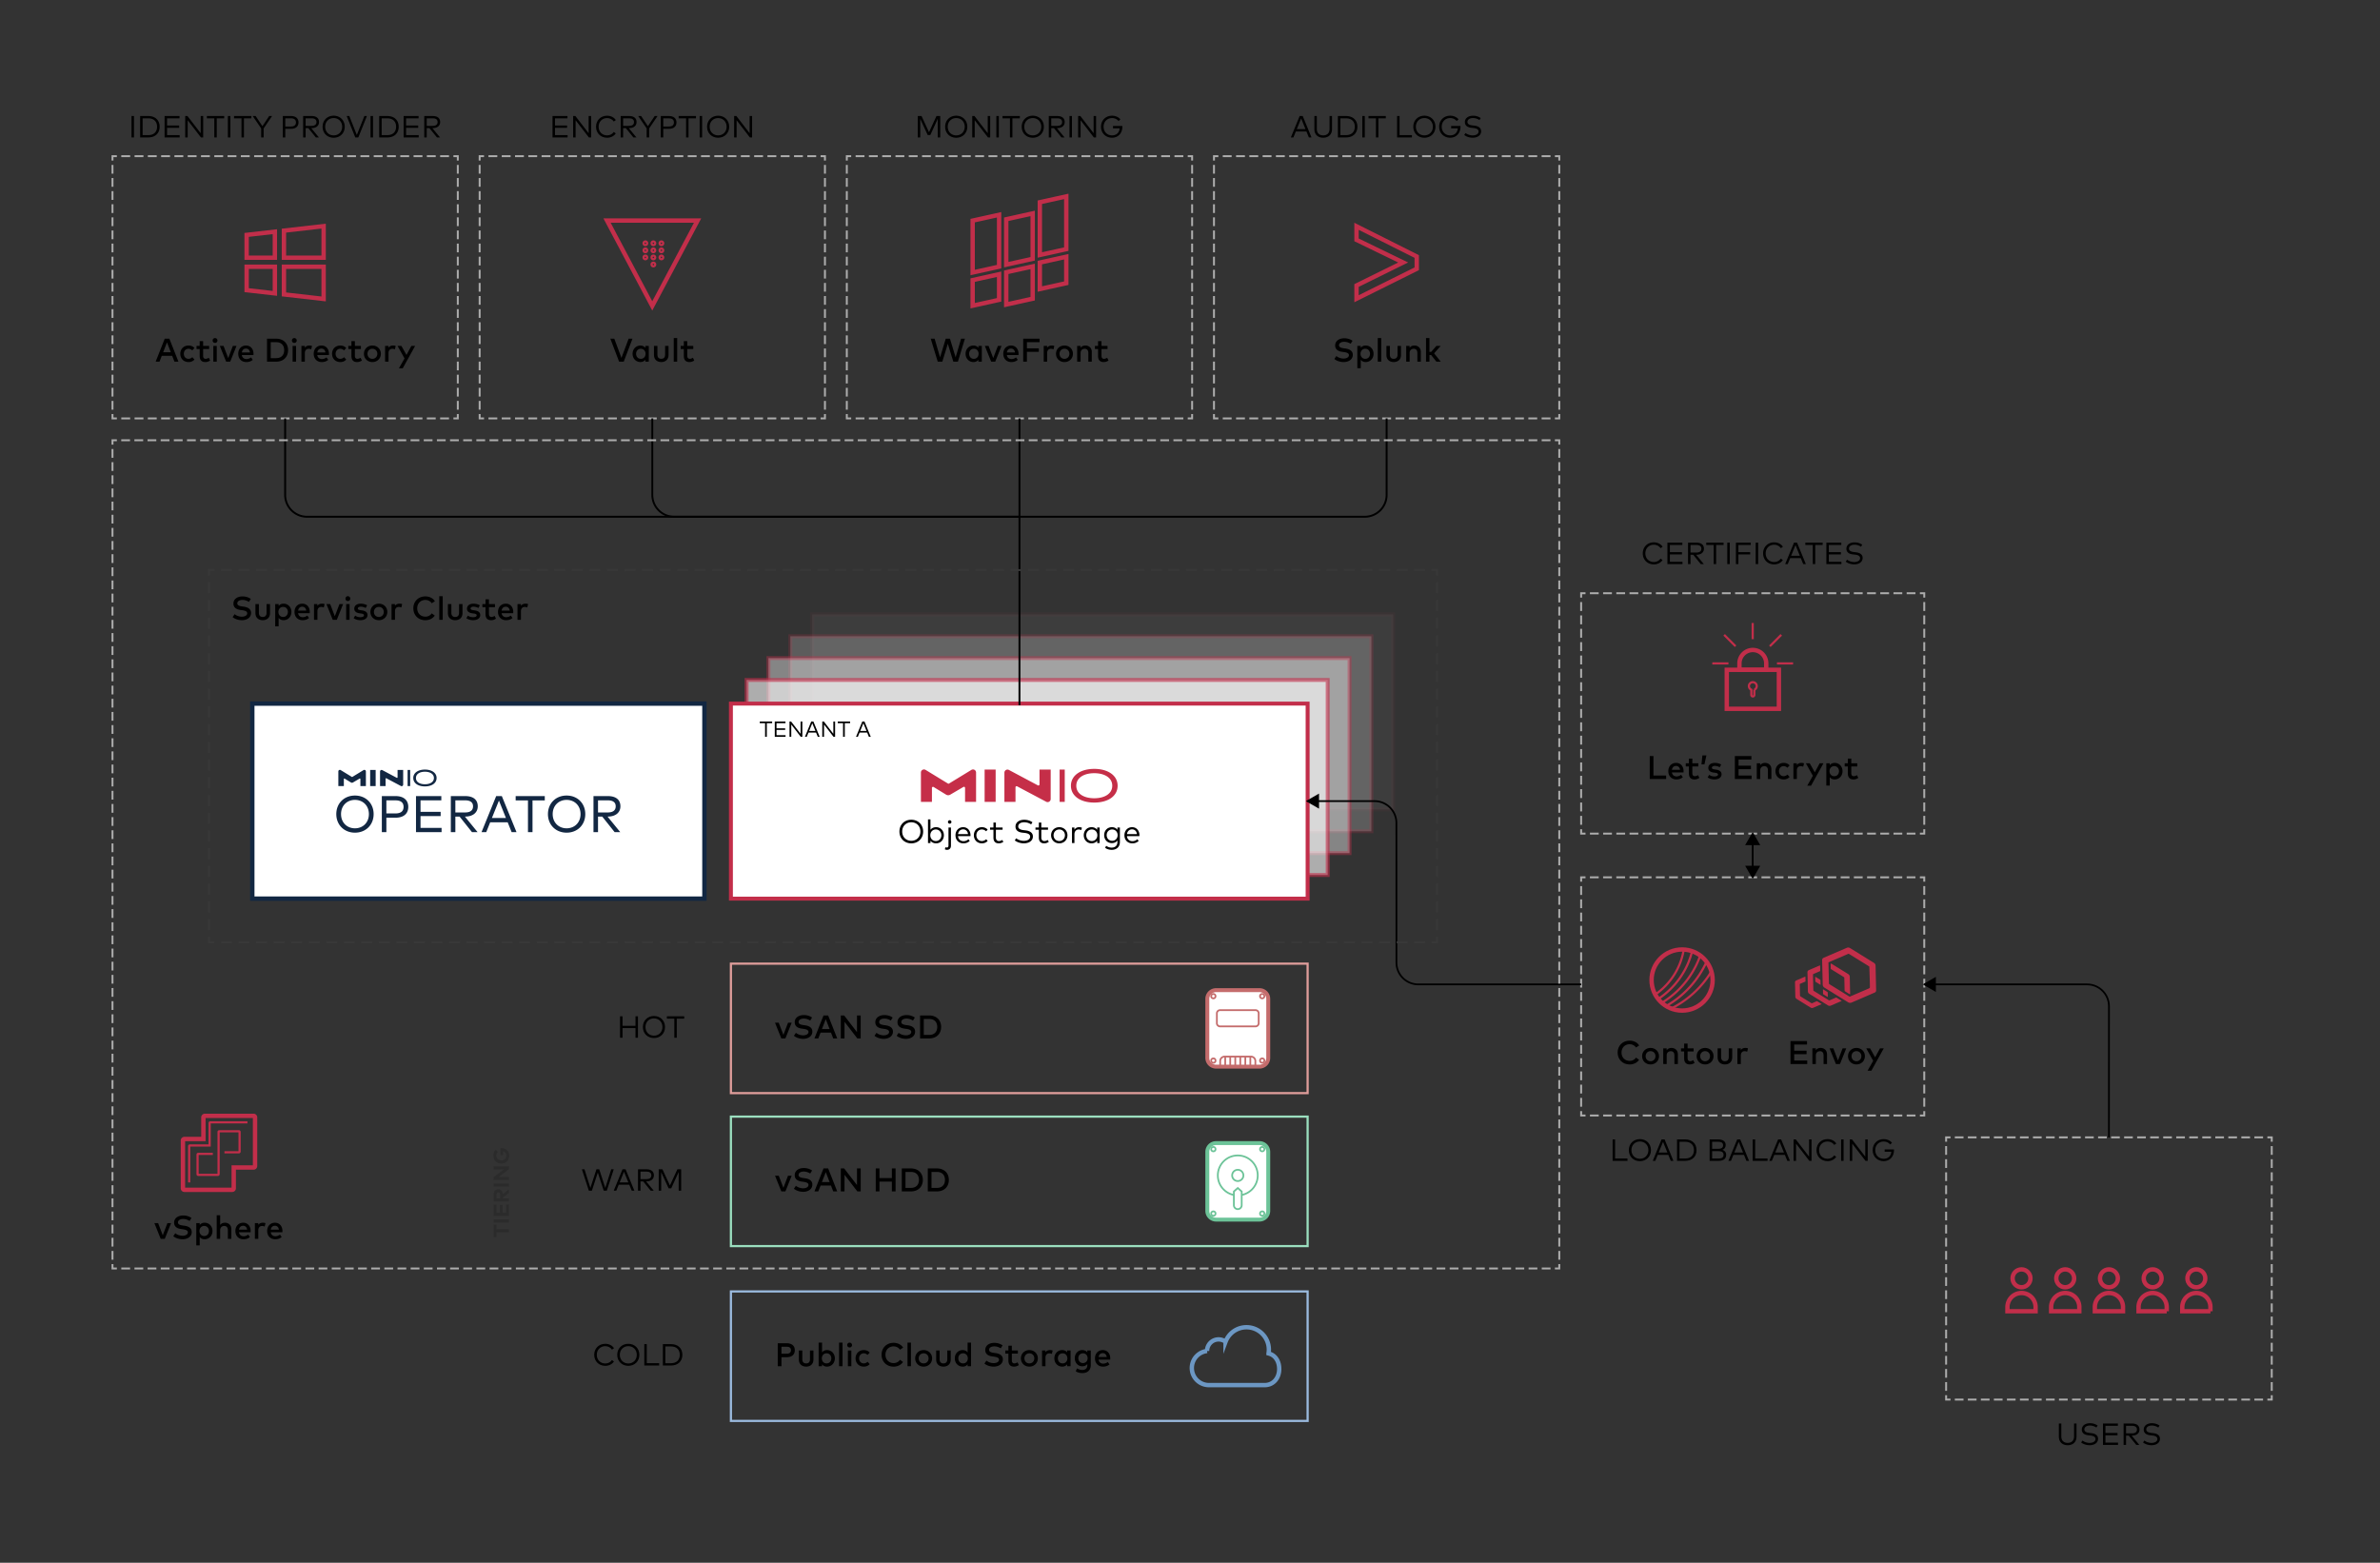 <svg xmlns="http://www.w3.org/2000/svg" xmlns:xlink="http://www.w3.org/1999/xlink" viewBox="0 0 1089 715.145" xmlns:v="https://vecta.io/nano"><rect x="0" y="0" width="1089" height="715.145" fill="#333333" stroke="none"/><style><![CDATA[.W{stroke-miterlimit:10}.X{fill:none}.Y{stroke-width:.874}.Z{stroke-dasharray:4,2}.a{stroke:#adadad}.b{stroke-dasharray:4.053,2.026}.c{stroke-width:2}.d{stroke-width:.8}.e{stroke:#c22e4a}.f{stroke-dasharray:4.026,2.013}.g{stroke:#000}.h{stroke-width:1.8}.i{fill:#c22e4a}.j{stroke-dasharray:4.077,2.038}.k{stroke-dasharray:4.038,2.019}.l{stroke-dasharray:3.973,1.986}.m{stroke-dasharray:4.012,2.006}.n{stroke-dasharray:4.011,2.005}.o{stroke-dasharray:5.018,3.011}.p{stroke-dasharray:5.071,3.042}]]></style><g fill="#fff" class="W"><g class="e h"><path opacity=".05" d="M371.62 281.161H637.5v89.25H371.62z"/><path opacity=".2" d="M361.62 291.161H627.5v89.25H361.62z"/><path opacity=".4" d="M351.62 301.161H617.5v89.25H351.62z"/><path opacity=".6" d="M341.62 311.161H607.5v89.25H341.62z"/><path d="M334.44 321.982h263.88v89.25H334.44z"/></g><path stroke="#122742" d="M115.44 321.982h206.88v89.25H115.44z" class="c"/></g><path d="M170.96 372.547c0 4.936-3.592 8.493-8.54 8.493s-8.54-3.557-8.54-8.493 3.593-8.493 8.54-8.493 8.54 3.558 8.54 8.493zm-14.912 0c0 3.875 2.744 6.502 6.372 6.502s6.373-2.627 6.373-6.502-2.745-6.502-6.373-6.502-6.372 2.627-6.372 6.502zm20.742 1.649v6.597h-2.074v-16.491h6.267c3.722 0 5.83 1.86 5.83 4.947s-2.108 4.947-5.83 4.947h-4.193zm0-7.939v5.984h4.146c2.438 0 3.722-.99 3.722-2.992s-1.284-2.992-3.722-2.992h-4.146zm25.265 14.536h-11.708v-16.491h11.59v1.943h-9.517v5.265h9.211v1.956h-9.211v5.383h9.635v1.944zm10.777-16.491c3.722 0 5.772 1.672 5.772 4.676 0 2.862-2.226 4.7-5.76 4.7h-.13l5.808 7.115h-2.568l-5.666-7.115h-1.932v7.115h-2.073v-16.491h6.55zm-4.476 1.943v5.548h4.43c2.426 0 3.662-.966 3.662-2.815 0-1.826-1.272-2.733-3.663-2.733h-4.429zm27.975 14.548h-2.226l-1.814-4.5h-7.998l-1.803 4.5h-2.155l6.702-16.491h2.58l6.714 16.49zm-11.25-6.467h6.42l-3.203-7.975-3.216 7.975zm24.194-8.057h-5.618v14.524h-2.074v-14.524h-5.63v-1.967h13.322v1.967zm18.528 6.278c0 4.936-3.592 8.493-8.54 8.493s-8.54-3.557-8.54-8.493 3.593-8.493 8.54-8.493 8.54 3.558 8.54 8.493zm-14.912 0c0 3.875 2.744 6.502 6.372 6.502s6.373-2.627 6.373-6.502-2.745-6.502-6.373-6.502-6.372 2.627-6.372 6.502zm25.218-8.245c3.722 0 5.771 1.672 5.771 4.676 0 2.862-2.226 4.7-5.76 4.7h-.13l5.808 7.115h-2.568l-5.666-7.115h-1.931v7.115h-2.074v-16.491h6.55zm-4.476 1.943v5.548h4.429c2.426 0 3.663-.966 3.663-2.815 0-1.826-1.272-2.733-3.663-2.733h-4.43zm-104.259-13.908h2.518v7.377h-2.518zm-3.029.07l-5.112 3.121a.227.227 0 0 1-.237 0l-5.111-3.121a.701.701 0 0 0-.366-.103h-.006a.7.7 0 0 0-.7.7v6.71h2.516v-3.184c0-.197.215-.317.383-.215l2.864 1.753a.898.898 0 0 0 .923.008l3.023-1.773a.252.252 0 0 1 .379.217v3.193h2.516v-6.708a.7.7 0 0 0-.7-.701h-.007a.7.7 0 0 0-.365.103zm18.127-.072h-2.554v3.385c0 .19-.202.311-.37.222l-6.618-3.525a.7.7 0 0 0-.33-.082h-.004a.7.7 0 0 0-.7.7v6.678h2.533v-3.33c0-.19.202-.312.37-.223l6.644 3.525a.7.7 0 0 0 1.03-.62v-6.73zm2.044 7.377v-7.377h1.171v7.377h-1.17zm7.914.161c-3.117 0-5.328-1.479-5.328-3.85 0-2.357 2.225-3.85 5.329-3.85s5.341 1.48 5.341 3.85-2.184 3.85-5.341 3.85zm0-6.714c-2.317 0-4.102 1.013-4.102 2.864 0 1.865 1.785 2.864 4.103 2.864s4.116-.999 4.116-2.864c0-1.851-1.799-2.864-4.116-2.864z" fill="#122742"/><path d="M353.306 330.935h-2.432v6.246h-.8v-6.246h-2.434v-.76h5.666v.76zm6.135 6.246h-4.93v-7.006h4.885v.755h-4.079v2.348h3.954v.75h-3.954v2.398h4.124v.755zm7.681 0h-.726l-4.339-5.626v5.626h-.806v-7.006h.726l4.34 5.625v-5.625h.805v7.006zm7.934 0h-.86l-.796-1.952h-3.469l-.79 1.952h-.835l2.877-7.006h.996l2.877 7.006zm-4.814-2.713h2.853l-1.426-3.498-1.427 3.498zm11.87 2.713h-.726l-4.34-5.626v5.626h-.805v-7.006h.726l4.339 5.625v-5.625h.806v7.006zm6.869-6.246h-2.432v6.246h-.801v-6.246h-2.433v-.76h5.666v.76zm9.45 6.246h-.86l-.796-1.952h-3.469l-.79 1.952h-.835l2.877-7.006h.996l2.877 7.006zm-4.814-2.713h2.853l-1.426-3.498-1.427 3.498z"/><g class="W X"><path stroke="#df9d9b" d="M334.44 440.982h263.88v59.25H334.44z"/><path stroke="#9bdfbf" d="M334.44 510.982h263.88v59.25H334.44z"/><path stroke="#9bbbdf" d="M334.44 590.982h263.88v59.25H334.44z"/></g><path d="M284.844 469.418h5.932v-4.336h1.128v9.805h-1.128v-4.405h-5.932v4.405h-1.128v-9.805h1.128v4.336zm19.444.567c0 2.941-2.144 5.042-5.064 5.042-2.914 0-5.064-2.1-5.064-5.042s2.15-5.043 5.064-5.043c2.92 0 5.064 2.1 5.064 5.043zm-8.944 0c0 2.36 1.68 3.957 3.88 3.957 2.206 0 3.887-1.597 3.887-3.957s-1.681-3.957-3.887-3.957c-2.2 0-3.88 1.597-3.88 3.957zm17.727-3.839h-3.404v8.741h-1.12v-8.74h-3.404v-1.065h7.928v1.064zm-35.432 78.742h-1.387l-2.717-8.306-2.718 8.306h-1.38l-3.186-9.805h1.177l2.71 8.531 2.773-8.531h1.275l2.766 8.538 2.718-8.538h1.156l-3.187 9.805zm12.627 0h-1.205l-1.113-2.731h-4.854l-1.106 2.731h-1.17l4.027-9.805h1.394l4.027 9.805zm-6.738-3.796h3.992l-1.996-4.895-1.996 4.895zm12.244-6.009c2.206 0 3.425.995 3.425 2.766 0 1.696-1.316 2.774-3.41 2.774h-.162l3.523 4.265h-1.4l-3.453-4.265h-1.24v4.265h-1.128v-9.805h3.845zm-2.717 1.057v3.46h2.703c1.492 0 2.27-.61 2.27-1.75s-.799-1.71-2.27-1.71h-2.703zm18.61 8.748h-1.127v-8.545l-3.418 7.46h-1.184l-3.41-7.403v8.488h-1.128v-9.805h1.709l3.425 7.41 3.418-7.41h1.715v9.805zm-30.715 72.087l-.94.63c-.643-.973-1.764-1.575-3.06-1.575-2.2 0-3.88 1.597-3.88 3.957s1.68 3.957 3.88 3.957c1.296 0 2.402-.589 3.06-1.57l.911.674c-.812 1.225-2.283 1.981-3.971 1.981-2.914 0-5.063-2.1-5.063-5.042s2.15-5.043 5.063-5.043c1.709 0 3.229.77 4 2.031zm11.6 3.012c0 2.941-2.144 5.042-5.065 5.042-2.913 0-5.063-2.1-5.063-5.042s2.15-5.043 5.063-5.043c2.92 0 5.064 2.1 5.064 5.043zm-8.945 0c0 2.36 1.681 3.957 3.88 3.957 2.206 0 3.887-1.597 3.887-3.957s-1.68-3.957-3.887-3.957c-2.199 0-3.88 1.597-3.88 3.957zm18.007 4.903h-6.8v-9.806h1.127v8.74h5.673v1.065zm5.382-9.806c3.2 0 5.231 1.912 5.231 4.903s-2.03 4.902-5.231 4.902h-3.691v-9.805h3.691zm-2.563 1.064v7.677h2.563c2.654 0 4.048-1.541 4.048-3.838 0-2.312-1.394-3.839-4.048-3.839h-2.563z"/><g class="W X Y a"><path d="M209.47 189.472v2h-2"/><path d="M205.444 191.472H54.484" class="b"/><path d="M53.47 191.472h-2v-2"/><path d="M51.47 187.472v-113" class="Z"/><path d="M51.47 73.472v-2h2"/><path d="M55.497 71.472h150.96" class="b"/><path d="M207.47 71.472h2v2"/><path d="M209.47 75.472v113" class="Z"/></g><path d="M81.648 165.497h-1.824l-1.036-2.68h-4.76l-1.036 2.68h-1.764l4.152-10.512h2.116l4.152 10.512zm-6.997-4.287h3.514l-1.757-4.535-1.757 4.535zm14.322-1.946l-1.006 1.075c-.504-.473-1.036-.743-1.727-.743-1.209 0-2.125.946-2.125 2.305s.916 2.305 2.125 2.305c.69 0 1.306-.324 1.764-.752l.969 1.082c-.654.758-1.615 1.148-2.688 1.148-2.29 0-3.784-1.629-3.784-3.783s1.494-3.785 3.784-3.785c1.073 0 2.05.39 2.688 1.148zm6.726.467h-2.755v3.131c0 .967.51 1.344 1.14 1.344.489 0 1.022-.219 1.45-.489l.623 1.254c-.579.391-1.307.713-2.207.713-1.63 0-2.583-.879-2.583-2.793v-3.16h-1.434v-1.428h1.434v-2.175h1.577v2.175h2.755v1.428zm3.799-3.912c0 .623-.488 1.096-1.11 1.096s-1.097-.473-1.097-1.096.473-1.111 1.096-1.111a1.1 1.1 0 0 1 1.11 1.111zm-.316 9.678h-1.576v-7.194h1.576v7.194zm6.153 0h-1.862l-2.89-7.194h1.711l2.125 5.565 2.124-5.565h1.667l-2.875 7.194zm10.66-3.604c0 .203-.015.405-.03.586h-5.315c.21 1.291 1.118 1.83 2.14 1.83.72 0 1.486-.285 2.079-.758l.78 1.12c-.878.75-1.868 1.013-2.957 1.013-2.155 0-3.678-1.502-3.678-3.783 0-2.254 1.463-3.785 3.58-3.785 2.012 0 3.394 1.531 3.401 3.777zm-5.337-.61h3.73c-.172-1.116-.825-1.77-1.824-1.77-1.118 0-1.741.72-1.906 1.77zm15.692-6.298c3.289 0 5.458 2.088 5.458 5.256s-2.17 5.256-5.458 5.256h-4.174v-10.512h4.174zm-2.477 1.607v7.297h2.477c2.47 0 3.679-1.53 3.679-3.648 0-2.139-1.209-3.649-3.679-3.649h-2.477zm11.902-.773c0 .623-.488 1.096-1.11 1.096s-1.097-.473-1.097-1.096.473-1.111 1.096-1.111a1.1 1.1 0 0 1 1.111 1.111zm-.315 9.678h-1.577v-7.194h1.577v7.194zm7.308-7.178l-.376 1.555c-.33-.174-.81-.264-1.193-.264-.998 0-1.712.707-1.712 1.93v3.957h-1.569v-7.194h1.554v.813c.473-.684 1.209-1 2.087-1 .48 0 .849.06 1.209.203zm7.756 3.574a6.71 6.71 0 0 1-.03.586h-5.315c.21 1.291 1.119 1.83 2.14 1.83.72 0 1.486-.285 2.08-.758l.78 1.12c-.878.75-1.87 1.013-2.958 1.013-2.154 0-3.678-1.502-3.678-3.783 0-2.254 1.464-3.785 3.58-3.785 2.013 0 3.394 1.531 3.401 3.777zm-5.337-.61h3.73c-.172-1.116-.825-1.77-1.823-1.77-1.119 0-1.742.72-1.907 1.77zm13.227-2.019l-1.006 1.075c-.503-.473-1.036-.743-1.727-.743-1.208 0-2.124.946-2.124 2.305s.916 2.305 2.124 2.305c.69 0 1.307-.324 1.765-.752l.968 1.082c-.653.758-1.614 1.148-2.688 1.148-2.29 0-3.783-1.629-3.783-3.783s1.493-3.785 3.783-3.785c1.074 0 2.05.39 2.688 1.148zm6.726.467h-2.755v3.131c0 .967.51 1.344 1.141 1.344.488 0 1.021-.219 1.449-.489l.623 1.254c-.578.391-1.306.713-2.207.713-1.629 0-2.583-.879-2.583-2.793v-3.16h-1.434v-1.428h1.434v-2.175h1.577v2.175h2.755v1.428zm9.13 2.17c0 2.154-1.651 3.783-3.874 3.783s-3.866-1.629-3.866-3.783 1.644-3.785 3.866-3.785 3.874 1.629 3.874 3.785zm-6.126 0c0 1.357.969 2.305 2.252 2.305s2.26-.948 2.26-2.305-.976-2.305-2.26-2.305-2.252.946-2.252 2.305zm12.911-3.582l-.375 1.555c-.331-.174-.811-.264-1.194-.264-.998 0-1.712.707-1.712 1.93v3.957h-1.569v-7.194h1.554v.813c.473-.684 1.21-1 2.087-1 .48 0 .849.06 1.209.203zm3.214 10.225h-1.742l2.575-4.526-3.19-5.715h1.764l2.312 4.13 2.23-4.13h1.726l-5.675 10.24zM61.302 62.895h-1.128V53.09h1.128v9.805zm6.518-9.805c3.2 0 5.231 1.912 5.231 4.903s-2.03 4.902-5.231 4.902h-3.692V53.09h3.692zm-2.564 1.064v7.677h2.564c2.654 0 4.048-1.541 4.048-3.838 0-2.312-1.394-3.839-4.048-3.839h-2.564zm16.957 8.741h-6.899V53.09h6.836v1.057h-5.708v3.285h5.533v1.051h-5.533v3.355h5.771v1.057zm10.753 0h-1.015l-6.073-7.872v7.872H84.75V53.09h1.016l6.072 7.873V53.09h1.128v9.805zm9.617-8.741H99.18v8.741h-1.121v-8.741h-3.404V53.09h7.928v1.064zm2.818 8.741h-1.128V53.09h1.128v9.805zm9.621-8.741h-3.404v8.741h-1.12v-8.741h-3.404V53.09h7.928v1.064zm5.605 4.63v4.111h-1.12V58.77l-3.88-5.68h1.344l3.103 4.65 3.102-4.65h1.31l-3.86 5.694zm9.91.168v3.943h-1.127V53.09h3.705c2.199 0 3.466 1.1 3.466 2.934s-1.267 2.928-3.466 2.928h-2.578zm0-4.798v3.74h2.543c1.513 0 2.332-.623 2.332-1.87s-.82-1.87-2.332-1.87h-2.543zm12.013-1.064c2.207 0 3.425.995 3.425 2.766 0 1.695-1.316 2.774-3.41 2.774h-.161l3.523 4.265h-1.401l-3.453-4.265h-1.24v4.265h-1.128V53.09h3.846zm-2.717 1.057v3.46h2.703c1.493 0 2.27-.61 2.27-1.75s-.798-1.71-2.27-1.71h-2.703zm17.904 3.846c0 2.941-2.144 5.042-5.064 5.042-2.914 0-5.064-2.1-5.064-5.042s2.15-5.043 5.064-5.043c2.92 0 5.064 2.1 5.064 5.043zm-8.944 0c0 2.36 1.68 3.957 3.88 3.957 2.206 0 3.887-1.597 3.887-3.957s-1.681-3.957-3.887-3.957c-2.2 0-3.88 1.597-3.88 3.957zm15.164 4.902h-1.394l-3.936-9.805h1.198l3.445 8.685 3.453-8.685h1.163l-3.93 9.805zm6.718 0h-1.128V53.09h1.128v9.805zm6.518-9.805c3.2 0 5.232 1.912 5.232 4.903s-2.031 4.902-5.232 4.902h-3.691V53.09h3.691zm-2.563 1.064v7.677h2.563c2.655 0 4.048-1.541 4.048-3.838 0-2.312-1.393-3.839-4.048-3.839h-2.563zm16.957 8.741h-6.9V53.09h6.837v1.057h-5.708v3.285h5.532v1.051h-5.532v3.355h5.77v1.057zm6.383-9.805c2.205 0 3.424.995 3.424 2.766 0 1.695-1.317 2.774-3.41 2.774h-.162l3.523 4.265h-1.4l-3.453-4.265h-1.24v4.265h-1.128V53.09h3.845zm-2.718 1.057v3.46h2.703c1.492 0 2.27-.61 2.27-1.75s-.799-1.71-2.27-1.71h-2.703z"/><g class="W X Y a"><path d="M377.47 189.472v2h-2"/><path d="M373.444 191.472h-150.96" class="b"/><path d="M221.47 191.472h-2v-2"/><path d="M219.47 187.472v-113" class="Z"/><path d="M219.47 73.472v-2h2"/><path d="M223.497 71.472h150.96" class="b"/><path d="M375.47 71.472h2v2"/><path d="M377.47 75.472v113" class="Z"/></g><path d="M285.396 165.497h-2.116l-4.01-10.512h1.81l3.273 8.793 3.296-8.793h1.757l-4.01 10.512zm11.462 0h-1.57v-.864c-.495.637-1.238 1.051-2.259 1.051-2.012 0-3.596-1.584-3.596-3.783s1.584-3.785 3.596-3.785c1.021 0 1.764.422 2.26 1.059v-.872h1.569v7.194zm-5.81-3.596c0 1.26.818 2.305 2.17 2.305 1.298 0 2.169-.992 2.169-2.305s-.871-2.305-2.17-2.305c-1.351 0-2.17 1.043-2.17 2.305zm14.855.547c0 2.291-1.652 3.236-3.334 3.236-1.689 0-3.333-.945-3.333-3.236v-4.145h1.577v4.002c0 1.389.773 1.9 1.756 1.9s1.757-.511 1.757-1.9v-4.002h1.577v4.145zm3.954 3.049h-1.576v-10.81h1.576v10.81zm7.361-5.766h-2.755v3.131c0 .967.51 1.344 1.141 1.344.488 0 1.021-.219 1.45-.489l.622 1.254c-.578.391-1.306.713-2.207.713-1.629 0-2.582-.879-2.582-2.793v-3.16h-1.435v-1.428h1.435v-2.175h1.576v2.175h2.755v1.428zm-57.505-96.836h-6.9V53.09h6.836v1.057h-5.708v3.285h5.533v1.051h-5.533v3.355h5.772v1.057zm10.753 0h-1.016l-6.072-7.872v7.872h-1.128V53.09h1.015l6.073 7.873V53.09h1.128v9.805zm11.318-7.914l-.938.63c-.644-.974-1.765-1.575-3.061-1.575-2.2 0-3.88 1.597-3.88 3.957s1.68 3.957 3.88 3.957c1.296 0 2.402-.589 3.06-1.57l.912.673c-.813 1.226-2.284 1.982-3.972 1.982-2.913 0-5.063-2.1-5.063-5.042s2.15-5.043 5.063-5.043c1.709 0 3.23.77 3.999 2.031zm6.06-1.891c2.206 0 3.424.995 3.424 2.766 0 1.695-1.316 2.774-3.41 2.774h-.16l3.522 4.265h-1.4l-3.454-4.265h-1.24v4.265H284V53.09h3.845zm-2.717 1.057v3.46h2.703c1.492 0 2.27-.61 2.27-1.75s-.8-1.71-2.27-1.71h-2.703zm11.887 4.637v4.111h-1.12V58.77l-3.88-5.68h1.344l3.103 4.65 3.102-4.65h1.31l-3.86 5.694zm6.473.168v3.943h-1.128V53.09h3.705c2.2 0 3.467 1.1 3.467 2.934s-1.267 2.928-3.467 2.928h-2.577zm0-4.798v3.74h2.543c1.513 0 2.332-.623 2.332-1.87s-.82-1.87-2.332-1.87h-2.543zm14.963 0h-3.404v8.741h-1.121v-8.741h-3.404V53.09h7.928v1.064zm2.816 8.741h-1.127V53.09h1.127v9.805zm12.388-4.902c0 2.941-2.143 5.042-5.063 5.042-2.914 0-5.064-2.1-5.064-5.042s2.15-5.043 5.064-5.043c2.92 0 5.063 2.1 5.063 5.043zm-8.943 0c0 2.36 1.68 3.957 3.88 3.957 2.206 0 3.886-1.597 3.886-3.957s-1.68-3.957-3.886-3.957c-2.2 0-3.88 1.597-3.88 3.957zm19.422 4.902h-1.016l-6.072-7.872v7.872h-1.128V53.09h1.015l6.073 7.873V53.09h1.128v9.805z"/><g class="W X Y a"><path d="M545.47 189.472v2h-2"/><path d="M541.444 191.472H390.483" class="b"/><path d="M389.47 191.472h-2v-2"/><path d="M387.47 187.472v-113" class="Z"/><path d="M387.47 73.472v-2h2"/><path d="M391.497 71.472h150.96" class="b"/><path d="M543.47 71.472h2v2"/><path d="M545.47 75.472v113" class="Z"/></g><path d="M618.006 157.313c-.893-.57-1.885-.9-2.95-.9-1.404 0-2.365.607-2.365 1.568 0 .871.818 1.21 2.184 1.404l.728.098c1.704.233 3.386.938 3.386 2.89 0 2.14-1.937 3.311-4.211 3.311-1.427 0-3.138-.472-4.227-1.412l.923-1.351c.721.662 2.08 1.156 3.296 1.156 1.374 0 2.455-.586 2.455-1.553 0-.826-.826-1.209-2.365-1.42l-.818-.113c-1.562-.217-3.116-.953-3.116-2.904 0-2.11 1.87-3.282 4.145-3.282 1.53 0 2.74.428 3.798 1.135l-.863 1.373zm10.478 4.588c0 2.2-1.584 3.783-3.596 3.783-1.021 0-1.757-.414-2.252-1.043v3.858h-1.57v-10.196h1.57v.858c.495-.631 1.23-1.045 2.252-1.045 2.012 0 3.596 1.584 3.596 3.785zm-5.953 0c0 1.313.87 2.305 2.17 2.305 1.35 0 2.169-1.045 2.169-2.305s-.819-2.305-2.17-2.305c-1.299 0-2.17.99-2.17 2.305zm9.464 3.596h-1.577v-10.81h1.577v10.81zm9.05-3.049c0 2.291-1.652 3.236-3.333 3.236-1.69 0-3.333-.945-3.333-3.236v-4.145h1.576v4.002c0 1.389.773 1.9 1.757 1.9s1.757-.511 1.757-1.9v-4.002h1.576v4.145zm9.068-1.471v4.52h-1.577v-4.002c0-1.21-.623-1.885-1.674-1.885-1.013 0-1.862.668-1.862 1.9v3.987h-1.577v-7.194h1.562v.88c.578-.848 1.471-1.067 2.207-1.067 1.712 0 2.92 1.18 2.92 2.861zm3.954.061h.789l2.372-2.735h1.975l-3.011 3.387 3.04 3.807h-1.989l-2.395-3.033h-.78v3.033h-1.577v-10.81h1.576v6.35zm-53.971-98.143h-1.205l-1.113-2.731h-4.854l-1.106 2.731h-1.17l4.027-9.805h1.394l4.027 9.805zm-6.738-3.796h3.992l-1.996-4.895-1.996 4.895zm16.125-.042c0 2.661-1.8 3.971-4.041 3.971s-4.034-1.31-4.034-3.97V53.09h1.12v5.883c0 2.052 1.24 2.977 2.914 2.977s2.913-.925 2.913-2.977V53.09h1.128v5.967zm6.375-5.967c3.2 0 5.231 1.912 5.231 4.903s-2.03 4.902-5.231 4.902h-3.692V53.09h3.692zm-2.564 1.064v7.677h2.564c2.654 0 4.048-1.541 4.048-3.838 0-2.312-1.394-3.839-4.048-3.839h-2.564zm11.186 8.741h-1.128V53.09h1.128v9.805zm9.621-8.741h-3.404v8.741h-1.12v-8.741h-3.404V53.09h7.928v1.064zm11.956 8.741h-6.8V53.09h1.127v8.74h5.673v1.065zm10.747-4.902c0 2.941-2.144 5.042-5.064 5.042-2.914 0-5.064-2.1-5.064-5.042s2.15-5.043 5.064-5.043c2.92 0 5.064 2.1 5.064 5.043zm-8.944 0c0 2.36 1.68 3.957 3.88 3.957 2.206 0 3.887-1.597 3.887-3.957s-1.681-3.957-3.887-3.957c-2.2 0-3.88 1.597-3.88 3.957zm19.506-3.398l-.834.8c-.693-.842-1.75-1.36-2.97-1.36-2.199 0-3.88 1.598-3.88 3.958s1.681 3.957 3.832 3.957c2.072 0 3.354-1.233 3.53-3.243h-3.054v-1.051h4.272l.014.287c0 2.858-1.807 5.085-4.762 5.085-2.578 0-5.015-1.862-5.015-5.035 0-2.95 2.17-5.043 5.063-5.043 1.555 0 2.907.616 3.804 1.645zm9.574.351a5.182 5.182 0 0 0-2.955-.918c-1.478 0-2.535.666-2.535 1.772 0 .91.735 1.408 2.262 1.59l.931.113c1.618.195 3.061.881 3.061 2.577 0 1.94-1.765 2.948-3.88 2.948-1.422 0-2.928-.504-3.852-1.26l.616-.897c.68.574 1.954 1.093 3.229 1.093 1.52 0 2.718-.617 2.718-1.787 0-.952-.82-1.428-2.375-1.603l-.987-.112c-1.674-.189-2.893-.967-2.893-2.591 0-1.863 1.66-2.907 3.712-2.907 1.492 0 2.62.441 3.523 1.072l-.574.91z"/><g class="W X Y a"><path d="M713.47 189.472v2h-2"/><path d="M709.444 191.472h-150.96" class="b"/><path d="M557.47 191.472h-2v-2"/><path d="M555.47 187.472v-113" class="Z"/><path d="M555.47 73.472v-2h2"/><path d="M559.497 71.472h150.96" class="b"/><path d="M711.47 71.472h2v2"/><path d="M713.47 75.472v113" class="Z"/></g><path d="M438.302 165.497H436.2l-2.515-8.205-2.515 8.205h-2.102l-3.205-10.512h1.779l2.5 8.553 2.598-8.553h1.929l2.59 8.553 2.507-8.553h1.742l-3.206 10.512zm10.938 0h-1.569v-.864c-.495.637-1.239 1.051-2.26 1.051-2.011 0-3.595-1.584-3.595-3.783s1.584-3.785 3.595-3.785c1.021 0 1.765.422 2.26 1.059v-.872h1.57v7.194zm-5.81-3.596c0 1.26.818 2.305 2.17 2.305 1.298 0 2.169-.992 2.169-2.305s-.871-2.305-2.17-2.305c-1.351 0-2.17 1.043-2.17 2.305zm11.957 3.596h-1.862l-2.89-7.194h1.712l2.124 5.565 2.125-5.565h1.667l-2.876 7.194zm10.66-3.604a6.71 6.71 0 0 1-.03.586h-5.315c.21 1.291 1.119 1.83 2.14 1.83.72 0 1.486-.285 2.08-.758l.78 1.12c-.878.75-1.87 1.013-2.958 1.013-2.154 0-3.678-1.502-3.678-3.783 0-2.254 1.464-3.785 3.58-3.785 2.013 0 3.394 1.531 3.401 3.777zm-5.337-.61h3.73c-.172-1.116-.825-1.77-1.823-1.77-1.12 0-1.742.72-1.907 1.77zm14.623-.276h-5.458v4.49h-1.696v-10.512h7.5v1.607h-5.804v2.81h5.458v1.605zm7.085-2.688l-.375 1.555c-.33-.174-.811-.264-1.194-.264-.998 0-1.711.707-1.711 1.93v3.957h-1.57v-7.194h1.554v.813c.474-.684 1.21-1 2.087-1 .48 0 .849.06 1.21.203zm8.515 3.582c0 2.154-1.651 3.783-3.874 3.783s-3.866-1.629-3.866-3.783 1.644-3.785 3.866-3.785 3.874 1.629 3.874 3.785zm-6.126 0c0 1.357.969 2.305 2.252 2.305s2.26-.948 2.26-2.305-.976-2.305-2.26-2.305-2.252.946-2.252 2.305zm14.75-.924v4.52h-1.576v-4.002c0-1.21-.623-1.885-1.675-1.885-1.013 0-1.861.668-1.861 1.9v3.987h-1.577v-7.194h1.562v.88c.578-.848 1.471-1.067 2.207-1.067 1.711 0 2.92 1.18 2.92 2.861zm7.206-1.246h-2.755v3.131c0 .967.51 1.344 1.141 1.344.488 0 1.021-.219 1.449-.489l.623 1.254c-.578.391-1.306.713-2.207.713-1.629 0-2.583-.879-2.583-2.793v-3.16h-1.434v-1.428h1.434v-2.175h1.577v2.175h2.755v1.428zm-76.549-96.836h-1.128V54.35l-3.418 7.46h-1.183l-3.41-7.403v8.488h-1.129V53.09h1.71l3.424 7.41 3.418-7.41h1.716v9.805zm12.383-4.902c0 2.941-2.144 5.042-5.064 5.042-2.914 0-5.064-2.1-5.064-5.042s2.15-5.043 5.064-5.043c2.92 0 5.064 2.1 5.064 5.043zm-8.944 0c0 2.36 1.68 3.957 3.88 3.957 2.206 0 3.887-1.597 3.887-3.957s-1.681-3.957-3.887-3.957c-2.2 0-3.88 1.597-3.88 3.957zm19.422 4.902h-1.016l-6.072-7.872v7.872h-1.128V53.09h1.016l6.072 7.873V53.09h1.128v9.805zm3.951 0h-1.128V53.09h1.128v9.805zm9.621-8.741h-3.404v8.741h-1.12v-8.741h-3.404V53.09h7.928v1.064zm10.977 3.839c0 2.941-2.143 5.042-5.064 5.042-2.913 0-5.063-2.1-5.063-5.042s2.15-5.043 5.063-5.043c2.92 0 5.064 2.1 5.064 5.043zm-8.943 0c0 2.36 1.68 3.957 3.88 3.957s3.887-1.597 3.887-3.957-1.682-3.957-3.888-3.957c-2.199 0-3.88 1.597-3.88 3.957zm15.051-4.903c2.206 0 3.425.995 3.425 2.766 0 1.695-1.316 2.774-3.41 2.774h-.162l3.523 4.265h-1.4l-3.453-4.265h-1.24v4.265h-1.128V53.09h3.845zm-2.717 1.057v3.46h2.703c1.492 0 2.27-.61 2.27-1.75s-.799-1.71-2.27-1.71h-2.703zm9.471 8.748h-1.128V53.09h1.128v9.805zm11.043 0h-1.016l-6.072-7.872v7.872h-1.128V53.09h1.015l6.073 7.873V53.09h1.128v9.805zm11.122-8.3l-.833.8c-.694-.842-1.751-1.36-2.97-1.36-2.2 0-3.88 1.598-3.88 3.958s1.68 3.957 3.831 3.957c2.073 0 3.355-1.233 3.53-3.243h-3.054v-1.051h4.273l.013.287c0 2.858-1.806 5.085-4.762 5.085-2.577 0-5.014-1.862-5.014-5.035 0-2.95 2.17-5.043 5.063-5.043 1.555 0 2.907.616 3.803 1.645z"/><g class="W X Y a"><path d="M880.47 379.472v2h-2"/><path d="M876.457 381.472h-149.98" class="f"/><path d="M725.47 381.472h-2v-2"/><path d="M723.47 377.434V274.491" class="j"/><path d="M723.47 273.472v-2h2"/><path d="M727.484 271.472h149.98" class="f"/><path d="M878.47 271.472h2v2"/><path d="M880.47 275.511v102.942" class="j"/></g><path d="M760.736 250.22l-.938.63c-.644-.974-1.765-1.576-3.06-1.576-2.2 0-3.88 1.598-3.88 3.957s1.68 3.957 3.88 3.957c1.295 0 2.402-.588 3.06-1.568l.91.672c-.812 1.226-2.283 1.982-3.97 1.982-2.914 0-5.064-2.101-5.064-5.043s2.15-5.043 5.063-5.043c1.71 0 3.23.772 4 2.031zm9.114 7.914h-6.9v-9.805h6.836v1.056h-5.708v3.286h5.533v1.05h-5.533v3.356h5.771v1.057zm6.382-9.805c2.206 0 3.425.994 3.425 2.765 0 1.696-1.317 2.774-3.411 2.774h-.161l3.523 4.266h-1.401l-3.453-4.266h-1.24v4.266h-1.127v-9.805h3.845zm-2.717 1.056v3.461h2.703c1.492 0 2.27-.609 2.27-1.752 0-1.134-.8-1.709-2.27-1.709h-2.703zm15.136.008h-3.404v8.74h-1.12v-8.74h-3.404v-1.064h7.928v1.064zm2.819 8.741h-1.129v-9.805h1.128v9.805zm9.347-4.404h-5.393v4.404h-1.128v-9.805h6.787v1.064h-5.659v3.272h5.393v1.064zm3.651 4.404h-1.128v-9.805h1.128v9.805zm11.322-7.914l-.938.63c-.644-.974-1.765-1.576-3.06-1.576-2.2 0-3.88 1.598-3.88 3.957s1.68 3.957 3.88 3.957c1.295 0 2.402-.588 3.06-1.568l.91.672c-.812 1.226-2.283 1.982-3.97 1.982-2.914 0-5.064-2.101-5.064-5.043s2.15-5.043 5.063-5.043c1.71 0 3.23.772 4 2.031zm10.5 7.914h-1.204l-1.114-2.731h-4.853l-1.107 2.73h-1.17l4.028-9.804h1.393l4.027 9.805zm-6.737-3.795h3.992l-1.996-4.897-1.996 4.897zm14.43-4.946h-3.404v8.74h-1.12v-8.74h-3.404v-1.064h7.928v1.064zm8.589 8.741h-6.9v-9.805h6.837v1.056H836.8v3.286h5.532v1.05H836.8v3.356h5.77v1.057zm8.938-7.95a5.182 5.182 0 0 0-2.955-.918c-1.478 0-2.536.666-2.536 1.774 0 .91.736 1.406 2.263 1.59l.931.11c1.618.196 3.06.884 3.06 2.579 0 1.94-1.764 2.947-3.88 2.947-1.421 0-2.927-.504-3.851-1.26l.616-.896c.68.574 1.954 1.092 3.229 1.092 1.52 0 2.717-.615 2.717-1.785 0-.953-.82-1.43-2.374-1.604l-.987-.113c-1.674-.188-2.893-.967-2.893-2.59 0-1.863 1.66-2.908 3.712-2.908 1.492 0 2.619.441 3.523 1.072l-.574.91z"/><g class="W X Y a"><path d="M880.47 508.472v2h-2"/><path d="M876.457 510.472h-149.98" class="f"/><path d="M725.47 510.472h-2v-2"/><path d="M723.47 506.453V404.482" class="k"/><path d="M723.47 403.472v-2h2"/><path d="M727.484 401.472h149.98" class="f"/><path d="M878.47 401.472h2v2"/><path d="M880.47 405.491v101.972" class="k"/></g><path d="M750.024 478.414l-1.42.946c-.637-.932-1.68-1.517-2.934-1.517-2.148 0-3.724 1.554-3.724 3.822s1.576 3.821 3.724 3.821c1.246 0 2.274-.563 2.928-1.509l1.38 1.013c-.893 1.314-2.47 2.125-4.308 2.125-3.229 0-5.503-2.313-5.503-5.45s2.274-5.45 5.503-5.45c1.869 0 3.528.833 4.354 2.199zm9.08 4.91c0 2.154-1.651 3.783-3.874 3.783s-3.866-1.629-3.866-3.783 1.644-3.784 3.866-3.784 3.874 1.629 3.874 3.784zm-6.126 0c0 1.358.969 2.305 2.252 2.305s2.26-.947 2.26-2.305-.976-2.305-2.26-2.305-2.252.946-2.252 2.305zm14.75-.924v4.52h-1.576v-4.001c0-1.21-.623-1.885-1.675-1.885-1.013 0-1.861.668-1.861 1.9v3.986h-1.577v-7.193h1.561v.88c.579-.85 1.472-1.067 2.208-1.067 1.711 0 2.92 1.178 2.92 2.86zm7.206-1.246h-2.755v3.13c0 .969.51 1.345 1.141 1.345.488 0 1.021-.218 1.449-.489l.623 1.254c-.578.39-1.306.713-2.207.713-1.629 0-2.583-.878-2.583-2.793v-3.16h-1.434v-1.427h1.434v-2.176h1.577v2.176h2.755v1.427zm9.13 2.17c0 2.154-1.652 3.783-3.874 3.783s-3.866-1.629-3.866-3.783 1.644-3.784 3.866-3.784 3.874 1.629 3.874 3.784zm-6.126 0c0 1.358.969 2.305 2.252 2.305s2.26-.947 2.26-2.305-.976-2.305-2.26-2.305-2.252.946-2.252 2.305zm14.652.548c0 2.29-1.651 3.235-3.333 3.235-1.689 0-3.333-.945-3.333-3.235v-4.145h1.577v4.002c0 1.389.773 1.9 1.756 1.9s1.757-.511 1.757-1.9v-4.002h1.577v4.145zm7.229-4.129l-.376 1.554c-.33-.173-.81-.263-1.194-.263-.998 0-1.711.706-1.711 1.93v3.956h-1.57v-7.193h1.555v.812c.473-.684 1.208-1 2.087-1 .48 0 .848.061 1.209.204zm27.106 7.176h-7.665v-10.51h7.568V478h-5.871v2.83h5.668v1.592h-5.668v2.904h5.968v1.592zm9.051-4.519v4.519H834.4v-4c0-1.21-.623-1.885-1.675-1.885-1.013 0-1.861.668-1.861 1.898v3.987h-1.577v-7.192h1.562v.88c.578-.85 1.471-1.067 2.207-1.067 1.711 0 2.92 1.177 2.92 2.86zm5.922 4.519h-1.862l-2.89-7.192h1.712l2.124 5.563 2.125-5.563h1.667l-2.876 7.192zm11.419-3.596c0 2.154-1.652 3.783-3.874 3.783s-3.866-1.629-3.866-3.783 1.644-3.783 3.866-3.783 3.874 1.629 3.874 3.783zm-6.126 0c0 1.36.969 2.305 2.252 2.305s2.26-.946 2.26-2.305-.976-2.305-2.26-2.305-2.252.946-2.252 2.305zm9.082 6.644h-1.741l2.574-4.527-3.19-5.713h1.764l2.313 4.13 2.229-4.13h1.727l-5.676 10.24zm-111.599 41.254h-6.801v-9.805H739v8.74h5.673v1.065zm10.746-4.902c0 2.941-2.143 5.042-5.064 5.042-2.913 0-5.063-2.1-5.063-5.042s2.15-5.043 5.063-5.043c2.92 0 5.064 2.1 5.064 5.043zm-8.944 0c0 2.36 1.681 3.957 3.88 3.957 2.206 0 3.888-1.597 3.888-3.957s-1.682-3.957-3.888-3.957c-2.199 0-3.88 1.597-3.88 3.957zm19.213 4.902h-1.205l-1.114-2.731h-4.853l-1.106 2.731h-1.17l4.027-9.805h1.393l4.028 9.805zm-6.738-3.796h3.992l-1.996-4.895-1.996 4.895zm12.09-6.009c3.201 0 5.232 1.912 5.232 4.903s-2.03 4.902-5.232 4.902h-3.691v-9.805h3.691zm-2.563 1.064v7.677h2.563c2.655 0 4.048-1.541 4.048-3.838 0-2.311-1.393-3.839-4.048-3.839h-2.563zm17.592-1.064c2.06 0 3.544.721 3.544 2.585 0 1.106-.596 1.863-1.478 2.17.98.323 1.688 1.107 1.688 2.326 0 1.905-1.4 2.724-3.572 2.724h-3.978v-9.805h3.796zm-2.668 1.057v3.25h2.633c1.352 0 2.396-.322 2.396-1.638 0-1.283-1.051-1.612-2.403-1.612h-2.626zm0 4.301v3.39h2.801c1.47 0 2.438-.385 2.438-1.702 0-1.303-.967-1.688-2.438-1.688h-2.801zm16.902 4.447h-1.205l-1.114-2.731h-4.853l-1.107 2.731h-1.17l4.028-9.805h1.393l4.028 9.805zm-6.738-3.796h3.992l-1.996-4.895-1.996 4.895zm15.2 3.796h-6.801v-9.805h1.128v8.74h5.673v1.065zm10.254 0h-1.204l-1.113-2.731h-4.854l-1.106 2.731h-1.17l4.027-9.805h1.394l4.027 9.805zm-6.737-3.796h3.992l-1.996-4.895-1.996 4.895zm16.615 3.796h-1.015l-6.073-7.872v7.872h-1.128v-9.805h1.016l6.072 7.873v-7.873h1.128v9.805zm11.319-7.914l-.938.63c-.644-.973-1.765-1.575-3.06-1.575-2.2 0-3.88 1.597-3.88 3.957s1.68 3.957 3.88 3.957c1.295 0 2.401-.589 3.06-1.57l.91.674c-.812 1.225-2.283 1.981-3.97 1.981-2.914 0-5.064-2.1-5.064-5.042s2.15-5.043 5.063-5.043c1.71 0 3.23.77 4 2.031zm3.343 7.914h-1.128v-9.805h1.127v9.805zm11.042 0h-1.016l-6.072-7.872v7.872h-1.128v-9.805h1.016l6.072 7.873v-7.873h1.128v9.805zm11.123-8.299l-.834.798c-.693-.84-1.75-1.358-2.97-1.358-2.198 0-3.88 1.597-3.88 3.957s1.682 3.957 3.832 3.957c2.073 0 3.354-1.232 3.53-3.243h-3.054v-1.05h4.272l.014.286c0 2.859-1.807 5.085-4.762 5.085-2.578 0-5.015-1.862-5.015-5.035 0-2.95 2.171-5.043 5.064-5.043 1.554 0 2.906.616 3.803 1.646z"/><g class="W X Y a"><path d="M1039.47 638.472v2h-2"/><path d="M1035.484 640.472h-142.02" class="l"/><path d="M892.47 640.472h-2v-2"/><path d="M890.47 636.472v-113" class="Z"/><path d="M890.47 522.472v-2h2"/><path d="M894.457 520.472h142.02" class="l"/><path d="M1037.47 520.472h2v2"/><path d="M1039.47 524.472v113" class="Z"/></g><path d="M950.137 657.385c0 2.662-1.8 3.971-4.041 3.971s-4.035-1.31-4.035-3.97v-5.968h1.121v5.883c0 2.052 1.24 2.977 2.914 2.977s2.913-.925 2.913-2.977v-5.883h1.128v5.967zm9.085-4.111a5.182 5.182 0 0 0-2.956-.918c-1.478 0-2.535.666-2.535 1.773 0 .91.735 1.407 2.262 1.59l.932.112c1.617.195 3.06.882 3.06 2.577 0 1.94-1.765 2.948-3.88 2.948-1.422 0-2.927-.504-3.852-1.26l.617-.897c.679.574 1.954 1.093 3.228 1.093 1.52 0 2.718-.617 2.718-1.786 0-.953-.82-1.43-2.375-1.604l-.987-.112c-1.674-.189-2.893-.967-2.893-2.591 0-1.863 1.66-2.907 3.712-2.907 1.492 0 2.62.441 3.523 1.072l-.574.91zm9.919 7.949h-6.899v-9.805h6.836v1.057h-5.708v3.285h5.533v1.051h-5.533v3.355h5.771v1.057zm6.382-9.805c2.206 0 3.425.995 3.425 2.766 0 1.696-1.317 2.774-3.411 2.774h-.161l3.523 4.265h-1.401l-3.453-4.265h-1.24v4.265h-1.127v-9.805h3.845zm-2.717 1.057v3.46h2.703c1.492 0 2.27-.61 2.27-1.75s-.8-1.71-2.27-1.71h-2.703zm14.744.799a5.182 5.182 0 0 0-2.955-.918c-1.478 0-2.536.666-2.536 1.773 0 .91.736 1.407 2.263 1.59l.931.112c1.618.195 3.06.882 3.06 2.577 0 1.94-1.764 2.948-3.879 2.948-1.422 0-2.928-.504-3.852-1.26l.616-.897c.68.574 1.954 1.093 3.229 1.093 1.52 0 2.717-.617 2.717-1.786 0-.953-.82-1.43-2.374-1.604l-.987-.112c-1.674-.189-2.893-.967-2.893-2.591 0-1.863 1.66-2.907 3.712-2.907 1.492 0 2.62.441 3.523 1.072l-.574.91z"/><path d="M450.53 352.181h5.041v14.766h-5.041zm-6.064.139l-10.232 6.25a.455.455 0 0 1-.474 0l-10.232-6.25a1.404 1.404 0 0 0-.732-.205h-.012c-.775 0-1.403.628-1.403 1.403v13.43h5.037v-6.374c0-.393.431-.635.767-.43l5.734 3.509a1.797 1.797 0 0 0 1.847.017l6.05-3.55a.504.504 0 0 1 .76.435v6.392h5.037v-13.43c0-.774-.628-1.402-1.403-1.402h-.013a1.4 1.4 0 0 0-.73.205zm36.288-.143h-5.113v6.776c0 .38-.405.624-.74.445l-13.249-7.056a1.402 1.402 0 0 0-.659-.165h-.009c-.775 0-1.403.628-1.403 1.403v13.367h5.072v-6.667c0-.38.404-.623.74-.445l13.3 7.055a1.403 1.403 0 0 0 2.06-1.24v-13.473zm4.091 14.767v-14.767h2.344v14.767h-2.344zm15.843.323c-6.24 0-10.666-2.96-10.666-7.706 0-4.72 4.453-7.707 10.666-7.707s10.693 2.96 10.693 7.706-4.373 7.707-10.693 7.707zm0-13.44c-4.64 0-8.213 2.027-8.213 5.733 0 3.734 3.573 5.733 8.213 5.733s8.24-2 8.24-5.733c0-3.706-3.6-5.733-8.24-5.733z" fill="#c52e48"/><path d="M422.399 380.527c0 3.152-2.298 5.405-5.428 5.405-3.123 0-5.428-2.253-5.428-5.405s2.305-5.405 5.428-5.405c3.13 0 5.428 2.252 5.428 5.405zm-9.587 0c0 2.53 1.802 4.241 4.159 4.241 2.365 0 4.167-1.712 4.167-4.24s-1.802-4.243-4.167-4.243c-2.357 0-4.16 1.712-4.16 4.242zm19.071 1.696c0 2.14-1.554 3.702-3.551 3.702-1.171 0-2.027-.473-2.59-1.194v1.051h-1.126v-10.81h1.126v4.751c.563-.72 1.419-1.193 2.59-1.193 1.997 0 3.551 1.562 3.551 3.693zm-6.216 0c0 1.51 1.043 2.65 2.53 2.65 1.524 0 2.537-1.178 2.537-2.65 0-1.464-1.028-2.642-2.537-2.642-1.487 0-2.53 1.141-2.53 2.642zm9.45 4.73c0 1.262-.699 1.944-1.772 1.944-.368 0-.766-.097-1.02-.24l.27-.968a1.49 1.49 0 0 0 .652.15c.458 0 .744-.286.744-.939v-8.227h1.126v8.28zm.225-10.803a.78.78 0 0 1-.796.788.77.77 0 0 1-.788-.788c0-.45.338-.796.788-.796.443 0 .796.346.796.796zm8.728 6.05a3.77 3.77 0 0 1-.023.422h-5.698c.158 1.531 1.231 2.32 2.515 2.32.879 0 1.644-.339 2.252-.894l.6.765c-.885.849-1.876 1.112-2.92 1.112-2.102 0-3.595-1.495-3.595-3.694 0-2.178 1.501-3.701 3.528-3.701 1.93 0 3.326 1.509 3.34 3.67zm-5.706-.487h4.565c-.143-1.329-1.014-2.185-2.223-2.185-1.314 0-2.162.901-2.342 2.185zm13.557-2.065l-.72.759c-.534-.519-1.171-.826-1.945-.826-1.426 0-2.507 1.111-2.507 2.642 0 1.54 1.08 2.65 2.507 2.65.774 0 1.464-.345 1.967-.832l.698.765c-.645.728-1.584 1.119-2.635 1.119-2.185 0-3.678-1.592-3.678-3.702 0-2.101 1.493-3.693 3.678-3.693 1.051 0 1.997.39 2.635 1.118zm6.831.038h-3.07v3.588c0 1.111.585 1.6 1.411 1.6.548 0 1.081-.203 1.494-.503l.526.847a3.43 3.43 0 0 1-2.11.707c-1.531 0-2.44-.841-2.44-2.628v-3.61h-1.554v-1.014h1.554v-2.26h1.118v2.26h3.071v1.013zm13.038-2.425a5.553 5.553 0 0 0-3.17-.983c-1.583 0-2.716.713-2.716 1.9 0 .975.788 1.508 2.424 1.704l.999.12c1.734.21 3.28.945 3.28 2.762 0 2.08-1.891 3.16-4.158 3.16-1.525 0-3.139-.54-4.13-1.351l.66-.961c.73.616 2.096 1.172 3.462 1.172 1.63 0 2.913-.661 2.913-1.915 0-1.02-.879-1.531-2.545-1.719l-1.059-.12c-1.794-.203-3.1-1.036-3.1-2.778 0-1.996 1.779-3.116 3.979-3.116 1.599 0 2.807.473 3.776 1.149l-.616.976zm7.745 2.425h-3.071v3.588c0 1.111.586 1.6 1.411 1.6.548 0 1.081-.203 1.494-.503l.526.847a3.43 3.43 0 0 1-2.11.707c-1.531 0-2.44-.841-2.44-2.628v-3.61h-1.554v-1.014h1.554v-2.26h1.119v2.26h3.07v1.013zm8.889 2.537c0 2.11-1.607 3.702-3.746 3.702s-3.739-1.592-3.739-3.702c0-2.101 1.6-3.693 3.739-3.693s3.746 1.592 3.746 3.693zm-6.344 0c0 1.54 1.119 2.65 2.598 2.65 1.471 0 2.597-1.11 2.597-2.65 0-1.53-1.126-2.642-2.597-2.642-1.48 0-2.598 1.111-2.598 2.642zm12.95-3.453l-.271 1.104c-.346-.188-.819-.285-1.231-.285-1.112 0-1.908.87-1.908 2.214v3.979h-1.118v-7.11h1.111v.999c.488-.728 1.239-1.141 2.11-1.141.51 0 .93.067 1.306.24zm8.124 7.012h-1.119v-1.059c-.563.729-1.426 1.202-2.598 1.202-1.997 0-3.55-1.562-3.55-3.702 0-2.131 1.553-3.693 3.55-3.693 1.172 0 2.035.48 2.598 1.201v-1.058h1.119v7.109zm-6.126-3.559c0 1.472 1.035 2.65 2.545 2.65 1.479 0 2.53-1.14 2.53-2.65 0-1.5-1.051-2.642-2.53-2.642-1.524 0-2.545 1.178-2.545 2.642zm14.262-2.484v-1.066h1.125v6.62c0 2.321-1.561 3.604-3.76 3.604-1.134 0-2.275-.352-2.996-.953l.496-.901c.675.51 1.539.834 2.5.834 1.539 0 2.634-.88 2.634-2.538v-.728c-.54.743-1.388 1.208-2.537 1.208-1.997 0-3.52-1.493-3.52-3.648 0-2.147 1.523-3.641 3.52-3.641 1.149 0 1.997.473 2.537 1.209zm-4.918 2.432c0 1.441.998 2.597 2.508 2.597 1.464 0 2.507-1.118 2.507-2.597 0-1.464-1.043-2.59-2.507-2.59-1.51 0-2.508 1.156-2.508 2.59zm14.991.029a4.03 4.03 0 0 1-.022.422h-5.699c.158 1.531 1.231 2.32 2.516 2.32.878 0 1.644-.339 2.252-.894l.6.765c-.886.849-1.877 1.112-2.92 1.112-2.102 0-3.596-1.495-3.596-3.694 0-2.178 1.501-3.701 3.528-3.701 1.93 0 3.326 1.509 3.341 3.67zm-5.705-.487h4.564c-.143-1.329-1.014-2.185-2.222-2.185-1.314 0-2.162.901-2.342 2.185z"/><g class="W X g"><path d="M130.47 191.472v35c0 5.523 4.478 10 10 10h484a10 10 0 0 0 10-10v-35" class="Y"/><path d="M298.47 191.472v35c0 5.523 4.478 10 10 10h158" stroke-width=".859"/><path d="M466.47 191.472v131.212" class="Y"/></g><path d="M359.366 475.206h-1.862l-2.89-7.193h1.711l2.125 5.564 2.124-5.564h1.667l-2.875 7.193zm11.351-8.183c-.894-.571-1.885-.901-2.95-.901-1.405 0-2.366.608-2.366 1.57 0 .87.819 1.208 2.185 1.402l.728.098c1.704.234 3.386.939 3.386 2.89 0 2.14-1.936 3.311-4.212 3.311-1.426 0-3.138-.472-4.226-1.41l.923-1.352c.721.66 2.08 1.156 3.296 1.156 1.373 0 2.454-.586 2.454-1.554 0-.826-.825-1.209-2.364-1.419l-.818-.113c-1.562-.217-3.115-.953-3.115-2.905 0-2.11 1.869-3.28 4.143-3.28 1.531 0 2.74.427 3.799 1.133l-.863 1.374zm12.362 8.183h-1.824l-1.036-2.68h-4.76l-1.036 2.68h-1.765l4.152-10.511h2.117l4.152 10.51zm-6.997-4.287h3.514l-1.757-4.535-1.757 4.535zm17.738 4.287h-1.533l-5.863-7.605-.007 7.605h-1.697v-10.511h1.532l5.87 7.606v-7.606h1.697v10.51zm13.774-8.183c-.893-.571-1.884-.901-2.95-.901-1.404 0-2.365.608-2.365 1.57 0 .87.819 1.208 2.185 1.402l.727.098c1.704.234 3.386.939 3.386 2.89 0 2.14-1.937 3.311-4.21 3.311-1.428 0-3.14-.472-4.228-1.41l.923-1.352c.721.66 2.08 1.156 3.296 1.156 1.374 0 2.455-.586 2.455-1.554 0-.826-.826-1.209-2.365-1.419l-.818-.113c-1.562-.217-3.116-.953-3.116-2.905 0-2.11 1.87-3.28 4.145-3.28 1.531 0 2.74.427 3.798 1.133l-.863 1.374zm10.139 0c-.892-.571-1.884-.901-2.95-.901-1.403 0-2.364.608-2.364 1.57 0 .87.818 1.208 2.184 1.402l.728.098c1.704.234 3.386.939 3.386 2.89 0 2.14-1.937 3.311-4.211 3.311-1.427 0-3.139-.472-4.227-1.41l.923-1.352c.72.66 2.08 1.156 3.296 1.156 1.374 0 2.455-.586 2.455-1.554 0-.826-.826-1.209-2.365-1.419l-.819-.113c-1.561-.217-3.115-.953-3.115-2.905 0-2.11 1.87-3.28 4.145-3.28 1.53 0 2.739.427 3.798 1.133l-.864 1.374zm7.431-2.328c3.288 0 5.457 2.088 5.457 5.256s-2.169 5.255-5.457 5.255h-4.175v-10.511h4.175zm-2.478 1.607v7.297h2.478c2.47 0 3.679-1.53 3.679-3.648 0-2.14-1.21-3.649-3.68-3.649h-2.477zm-63.32 78.904h-1.862l-2.89-7.194h1.711l2.125 5.565 2.124-5.565h1.667l-2.875 7.194zm11.351-8.184c-.894-.57-1.885-.9-2.95-.9-1.405 0-2.366.607-2.366 1.568 0 .871.819 1.21 2.185 1.404l.728.098c1.704.232 3.386.938 3.386 2.89 0 2.14-1.936 3.311-4.212 3.311-1.426 0-3.138-.472-4.226-1.412l.923-1.351c.721.662 2.08 1.156 3.296 1.156 1.373 0 2.454-.586 2.454-1.553 0-.826-.825-1.209-2.364-1.42l-.818-.113c-1.562-.217-3.115-.953-3.115-2.904 0-2.11 1.869-3.282 4.143-3.282 1.531 0 2.74.428 3.799 1.135l-.863 1.373zm12.362 8.184h-1.824l-1.036-2.68h-4.76l-1.036 2.68h-1.765l4.152-10.512h2.117l4.152 10.512zm-6.997-4.287h3.514l-1.757-4.536-1.757 4.536zm17.738 4.287h-1.533l-5.863-7.606-.007 7.606h-1.697v-10.512h1.532l5.87 7.605v-7.605h1.697v10.512zm8.586-6.096h5.676v-4.416h1.696v10.512h-1.696v-4.49h-5.676v4.49h-1.696v-10.512h1.696v4.416zm14.388-4.416c3.288 0 5.457 2.088 5.457 5.256s-2.17 5.256-5.457 5.256h-4.175v-10.512h4.175zm-2.478 1.607v7.297h2.478c2.47 0 3.679-1.53 3.679-3.648 0-2.139-1.21-3.649-3.68-3.649h-2.477zm14.38-1.607c3.288 0 5.457 2.088 5.457 5.256s-2.169 5.256-5.457 5.256h-4.175v-10.512h4.175zm-2.477 1.607v7.297h2.477c2.47 0 3.679-1.53 3.679-3.648 0-2.139-1.21-3.649-3.679-3.649h-2.477zm-68.655 84.776v4.129h-1.697v-10.51h4.077c2.425 0 3.724 1.225 3.724 3.191s-1.299 3.19-3.724 3.19h-2.38zm0-4.781v3.181h2.335c1.373 0 2.004-.51 2.004-1.59s-.63-1.591-2.004-1.591h-2.335zm14.629 5.863c0 2.289-1.651 3.234-3.333 3.234-1.69 0-3.333-.945-3.333-3.234v-4.145h1.576v4.002c0 1.389.774 1.899 1.757 1.899s1.757-.51 1.757-1.899v-4.002h1.576v4.145zm9.797-.549c0 2.2-1.585 3.783-3.597 3.783-1.021 0-1.756-.412-2.252-1.043v.856h-1.569v-10.81h1.57v4.474c.495-.631 1.23-1.043 2.251-1.043 2.012 0 3.596 1.584 3.596 3.783zm-5.954 0c0 1.314.871 2.305 2.17 2.305 1.351 0 2.169-1.043 2.169-2.305s-.818-2.305-2.17-2.305c-1.298 0-2.169.99-2.169 2.305zm9.464 3.596h-1.575v-10.81h1.576v10.81zm4.351-9.676c0 .623-.488 1.096-1.11 1.096s-1.097-.473-1.097-1.096.473-1.111 1.096-1.111a1.1 1.1 0 0 1 1.111 1.111zm-.315 9.676h-1.576v-7.192h1.576v7.192zm8.411-6.231l-1.006 1.074c-.503-.474-1.036-.744-1.726-.744-1.21 0-2.125.946-2.125 2.305s.916 2.305 2.125 2.305c.69 0 1.306-.323 1.764-.75l.968 1.08c-.653.758-1.614 1.148-2.687 1.148-2.29 0-3.784-1.629-3.784-3.783s1.494-3.783 3.784-3.783c1.073 0 2.05.39 2.687 1.148zm15.281-2.275l-1.419.947c-.638-.931-1.681-1.517-2.935-1.517-2.148 0-3.724 1.554-3.724 3.822s1.576 3.82 3.724 3.82c1.246 0 2.274-.562 2.928-1.508l1.381 1.012c-.893 1.315-2.47 2.125-4.31 2.125-3.228 0-5.502-2.312-5.502-5.45s2.274-5.45 5.503-5.45c1.869 0 3.528.834 4.354 2.199zm3.584 8.506h-1.576v-10.81h1.576v10.81zm9.681-3.596c0 2.154-1.651 3.783-3.873 3.783s-3.866-1.629-3.866-3.783 1.643-3.783 3.866-3.783 3.873 1.629 3.873 3.783zm-6.126 0c0 1.36.969 2.305 2.253 2.305s2.26-.946 2.26-2.305-.977-2.305-2.26-2.305-2.253.946-2.253 2.305zm14.653.549c0 2.289-1.652 3.234-3.334 3.234-1.688 0-3.333-.945-3.333-3.234v-4.145h1.578v4.002c0 1.389.772 1.899 1.755 1.899s1.757-.51 1.757-1.899v-4.002h1.577v4.145zm7.716-3.274v-4.49h1.57v10.81h-1.57v-.863c-.496.64-1.24 1.051-2.26 1.051-2.011 0-3.595-1.584-3.595-3.783s1.584-3.783 3.595-3.783c1.02 0 1.764.42 2.26 1.058zm-4.242 2.725c0 1.262.818 2.305 2.17 2.305 1.299 0 2.17-.99 2.17-2.305s-.871-2.305-2.17-2.305c-1.352 0-2.17 1.043-2.17 2.305zm19.394-4.586c-.894-.572-1.885-.902-2.95-.902-1.405 0-2.366.61-2.366 1.57 0 .871.818 1.21 2.185 1.402l.728.098c1.704.234 3.386.94 3.386 2.89 0 2.141-1.937 3.311-4.212 3.311-1.426 0-3.138-.472-4.227-1.41l.924-1.351c.721.66 2.08 1.156 3.296 1.156 1.373 0 2.454-.586 2.454-1.555 0-.826-.825-1.209-2.364-1.418l-.818-.113c-1.562-.217-3.116-.953-3.116-2.906 0-2.11 1.87-3.28 4.144-3.28a6.6 6.6 0 0 1 3.799 1.133l-.863 1.375zm7.85 2.416h-2.755v3.131c0 .969.51 1.344 1.14 1.344.49 0 1.022-.217 1.45-.489l.623 1.254c-.578.391-1.307.713-2.207.713-1.629 0-2.583-.877-2.583-2.793v-3.16h-1.433v-1.426h1.433v-2.177h1.577v2.177h2.755v1.426zm9.129 2.17c0 2.154-1.651 3.783-3.873 3.783s-3.866-1.629-3.866-3.783 1.643-3.783 3.866-3.783 3.873 1.629 3.873 3.783zm-6.126 0c0 1.36.969 2.305 2.253 2.305s2.26-.946 2.26-2.305-.977-2.305-2.26-2.305-2.253.946-2.253 2.305zm12.912-3.58l-.376 1.553c-.33-.172-.81-.262-1.193-.262-.998 0-1.712.705-1.712 1.93v3.955h-1.568v-7.192h1.553v.81c.473-.683 1.21-.997 2.087-.997.48 0 .849.06 1.21.203zm8.199 7.176h-1.569v-.864c-.496.64-1.24 1.051-2.26 1.051-2.011 0-3.595-1.584-3.595-3.783s1.584-3.783 3.595-3.783c1.02 0 1.764.42 2.26 1.058v-.87h1.57v7.19zm-5.811-3.596c0 1.262.818 2.305 2.17 2.305 1.299 0 2.17-.99 2.17-2.305s-.871-2.305-2.17-2.305c-1.352 0-2.17 1.043-2.17 2.305zm13.474-2.732v-.864h1.578v6.69c0 2.26-1.457 3.648-3.86 3.648-1.073 0-2.252-.293-3.01-.834l.57-1.328c.728.443 1.562.729 2.44.729 1.472 0 2.282-.81 2.282-2.149v-.578c-.54.691-1.351 1.05-2.394 1.05-1.645 0-3.333-1.38-3.333-3.706s1.688-3.71 3.333-3.71c1.043 0 1.854.368 2.394 1.052zm-4.114 2.658c0 1.209.796 2.228 2.125 2.228 1.269 0 2.125-.968 2.125-2.228s-.856-2.23-2.125-2.23c-1.329 0-2.125 1.013-2.125 2.23zm14.608.066a7.1 7.1 0 0 1-.03.586h-5.315c.21 1.291 1.118 1.832 2.14 1.832.72 0 1.486-.285 2.079-.758l.78 1.118c-.878.752-1.868 1.013-2.957 1.013-2.154 0-3.679-1.5-3.679-3.783 0-2.252 1.464-3.783 3.581-3.783 2.012 0 3.394 1.531 3.4 3.775zm-5.337-.607h3.73c-.172-1.12-.825-1.772-1.824-1.772-1.118 0-1.741.721-1.906 1.772z"/><path d="M801.97 381.762v19.42" class="W X d g"/><path d="M801.97 380.762l-3.464 6h6.928zm0 21.42l3.464-6h-6.928z"/><path d="M723.47 450.472h-74.51a10 10 0 0 1-10-10.002l-.019-63.867a10 10 0 0 0-10-9.996h-30.62" class="W X d g"/><path d="M597.536 366.609l6 3.464v-6.928z"/><path d="M964.97 520.472l.012-59.998c0-5.524-4.477-10.002-10-10.002H880.47" class="W X d g"/><path d="M879.789 450.472l6 3.464v-6.928zm-117.416-93.975h-7.515v-10.512h1.697v8.904h5.818v1.608zm7.971-3.604c0 .203-.015.405-.03.586h-5.316c.21 1.291 1.12 1.83 2.14 1.83.72 0 1.486-.285 2.08-.758l.78 1.12c-.878.75-1.869 1.013-2.958 1.013-2.154 0-3.678-1.502-3.678-3.783 0-2.254 1.464-3.785 3.58-3.785 2.013 0 3.394 1.531 3.402 3.777zm-5.338-.61h3.731c-.172-1.116-.826-1.77-1.824-1.77-1.119 0-1.742.72-1.907 1.77zm12.101-1.552h-2.755v3.131c0 .967.51 1.344 1.142 1.344.487 0 1.02-.219 1.448-.489l.623 1.254c-.578.391-1.306.713-2.207.713-1.629 0-2.582-.879-2.582-2.793v-3.16h-1.434v-1.428h1.434v-2.175h1.576v2.175h2.755v1.428zm3.68-5.045l-.9 4.092h-1.352l.413-4.092h1.839zm6.085 5.42a4.64 4.64 0 0 0-2.222-.615c-.856 0-1.359.346-1.359.855 0 .502.526.645 1.186.743l.744.113c1.569.224 2.5.894 2.5 2.125 0 1.38-1.202 2.35-3.273 2.35-.744 0-2.035-.143-3.086-.924l.728-1.178c.518.396 1.201.734 2.373.734 1.073 0 1.636-.338 1.636-.877 0-.406-.39-.675-1.246-.797l-.75-.097c-1.592-.217-2.44-.953-2.44-2.11 0-1.425 1.14-2.304 2.972-2.304 1.126 0 2.17.277 2.913.758l-.676 1.224zm14.598 5.391h-7.665v-10.512h7.567v1.592h-5.87v2.83h5.667v1.592h-5.668v2.906h5.969v1.592zm9.051-4.52v4.52h-1.576v-4.002c0-1.21-.623-1.885-1.675-1.885-1.013 0-1.861.668-1.861 1.9v3.987h-1.577v-7.194h1.562v.88c.578-.848 1.471-1.067 2.207-1.067 1.711 0 2.92 1.18 2.92 2.861zm8.332-1.713l-1.006 1.075c-.503-.473-1.036-.743-1.727-.743-1.209 0-2.125.946-2.125 2.305s.916 2.305 2.125 2.305c.69 0 1.307-.324 1.764-.752l.969 1.082c-.653.758-1.614 1.148-2.688 1.148-2.29 0-3.783-1.629-3.783-3.783s1.493-3.785 3.783-3.785c1.074 0 2.05.39 2.688 1.148zm6.599-.944l-.376 1.554c-.33-.174-.811-.264-1.194-.264-.998 0-1.711.707-1.711 1.93v3.957h-1.57v-7.194h1.555v.813c.473-.684 1.209-1 2.087-1 .48 0 .848.06 1.209.203zm3.213 10.224h-1.741l2.574-4.526-3.19-5.715h1.764l2.313 4.13 2.23-4.13h1.726l-5.676 10.24zm14.406-6.643c0 2.2-1.584 3.783-3.596 3.783-1.021 0-1.756-.414-2.252-1.043v3.858h-1.57v-10.196h1.57v.858c.496-.631 1.231-1.045 2.252-1.045 2.012 0 3.596 1.584 3.596 3.785zm-5.953 0c0 1.313.87 2.305 2.17 2.305 1.351 0 2.169-1.045 2.169-2.305s-.818-2.305-2.17-2.305c-1.298 0-2.169.99-2.169 2.305zm12.715-2.17h-2.755v3.131c0 .967.51 1.344 1.142 1.344.487 0 1.02-.219 1.448-.489l.623 1.254c-.578.391-1.306.713-2.207.713-1.629 0-2.582-.879-2.582-2.793v-3.16h-1.434v-1.428h1.434v-2.175h1.576v2.175h2.755v1.428z"/><g class="X e"><path d="M277.752 100.926h41.437l-20.735 39.059z" class="W c"/><circle cx="295.298" cy="111.323" r=".833"/><circle cx="302.632" cy="111.323" r=".833"/><circle cx="298.965" cy="111.323" r=".833"/><circle cx="295.298" cy="117.801" r=".833"/><circle cx="302.632" cy="117.801" r=".833"/><circle cx="298.965" cy="117.801" r=".833"/><circle cx="295.298" cy="114.562" r=".833"/><circle cx="302.632" cy="114.562" r=".833"/><circle cx="298.965" cy="114.562" r=".833"/><circle cx="298.965" cy="121.044" r=".833"/><g class="W"><path d="M790.104 306.519h23.854v17.843h-23.854z" class="c"/><path d="M803.82 313.969a1.79 1.79 0 00-1.878-1.787 1.802 1.802 0 00-1.7 1.733 1.787 1.787 0 001.103 1.704v2.397a.686.686 0 001.372 0v-2.397a1.788 1.788 0 001.103-1.65z"/><path d="M808.16 303.578a6.129 6.129 0 10-12.258 0v2.941h12.258v-2.94z" class="c"/><path d="M801.97 285.093v7.391m18.486 11.094h-7.391m-29.58 0h7.391m-1.977-13.071l5.227 5.226m20.916-5.226l-5.227 5.226"/></g><g class="c"><circle cx="924.97" cy="584.984" r="4.093"/><use xlink:href="#B" class="W"/><circle cx="944.97" cy="584.984" r="4.093"/><use xlink:href="#B" x="20" class="W"/><circle cx="964.97" cy="584.984" r="4.093"/><use xlink:href="#B" x="40" class="W"/><circle cx="984.97" cy="584.984" r="4.093"/><use xlink:href="#B" x="60" class="W"/><circle cx="1004.97" cy="584.984" r="4.093"/><g class="W"><use xlink:href="#B" x="80"/><path d="M620.693 136.709v-6.052l21.351-10.542-21.351-10.351v-6.204l27.554 13.815v5.633zm-163.547-14.678l-12.096 2.673V100.96l12.096-2.673zm15.372-3.59l-12.096 2.673v-20.778l12.096-2.673zm15.373-4.431l-12.096 2.674V92.55l12.096-2.674zm-30.745 23.21l-12.096 2.673V128.18l12.096-2.674zm15.372-.526l-12.096 2.673V124.59l12.096-2.673zm15.373-7.104l-12.096 2.673V120.16l12.096-2.674z"/></g></g></g><path d="M124.775 123.074v10.057l-10.92-1.244v-8.813h10.92m2-2h-14.92v12.598l14.92 1.7v-14.298zm20.31 2v12.6l-16.168-1.842v-10.758h16.168m2-2h-20.168v14.543l20.168 2.298v-16.841zm-24.31-13.934v9.792h-10.92v-8.547l10.92-1.244m2-2.241l-14.92 1.7v12.332h14.92V104.9zm20.31-.302v12.334h-16.168V106.44l16.168-1.842m2-2.241l-20.168 2.298v14.277h20.168v-16.575z" class="i"/><path d="M75.394 566.919h-1.861l-2.89-7.194h1.71l2.125 5.565 2.125-5.565h1.667l-2.876 7.194zm11.351-8.184c-.894-.57-1.884-.9-2.95-.9-1.404 0-2.365.607-2.365 1.568 0 .871.818 1.209 2.185 1.404l.728.098c1.704.232 3.385.937 3.385 2.89 0 2.14-1.936 3.311-4.211 3.311-1.426 0-3.138-.473-4.227-1.412l.924-1.352c.72.663 2.08 1.157 3.296 1.157 1.373 0 2.454-.586 2.454-1.553 0-.826-.825-1.209-2.365-1.42l-.818-.113c-1.561-.217-3.115-.953-3.115-2.905 0-2.109 1.869-3.28 4.143-3.28 1.532 0 2.74.427 3.8 1.134l-.864 1.373zm10.478 4.588c0 2.2-1.584 3.783-3.596 3.783-1.021 0-1.757-.414-2.252-1.043v3.858h-1.57v-10.196h1.57v.858c.495-.631 1.23-1.045 2.252-1.045 2.012 0 3.596 1.584 3.596 3.785zm-5.953 0c0 1.312.87 2.305 2.17 2.305 1.35 0 2.169-1.045 2.169-2.305s-.818-2.305-2.17-2.305c-1.299 0-2.17.99-2.17 2.305zm9.464-2.74c.578-.826 1.464-1.045 2.193-1.045 1.711 0 2.92 1.18 2.92 2.861v4.52h-1.577v-4.002c0-1.21-.623-1.885-1.674-1.885-1.013 0-1.862.668-1.862 1.9v3.987h-1.576v-10.81h1.576v4.474zm13.955 2.732c0 .203-.015.404-.03.586h-5.315c.21 1.291 1.118 1.83 2.14 1.83.72 0 1.486-.285 2.079-.758l.78 1.12c-.878.75-1.869 1.013-2.957 1.013-2.155 0-3.679-1.502-3.679-3.783 0-2.254 1.464-3.785 3.58-3.785 2.013 0 3.394 1.531 3.402 3.777zm-5.338-.61h3.731c-.172-1.116-.825-1.77-1.824-1.77-1.118 0-1.742.72-1.907 1.77zm12.124-2.965l-.376 1.556c-.33-.174-.81-.264-1.193-.264-.999 0-1.712.707-1.712 1.93v3.957h-1.57v-7.194h1.555v.813c.473-.684 1.209-1 2.087-1 .48 0 .849.06 1.209.203zm7.756 3.575a6.73 6.73 0 0 1-.03.586h-5.315c.21 1.291 1.119 1.83 2.14 1.83.72 0 1.487-.285 2.08-.758l.78 1.12c-.878.75-1.87 1.013-2.958 1.013-2.154 0-3.678-1.502-3.678-3.783 0-2.254 1.464-3.785 3.58-3.785 2.013 0 3.394 1.531 3.401 3.777zm-5.337-.61h3.73c-.172-1.116-.825-1.77-1.823-1.77-1.119 0-1.742.72-1.907 1.77z"/><path d="M115.704 511.64v21.632h-9.758v10.2H84.704V522.23h9.367v-10.59h21.633m.32-2H93.75a1.68 1.68 0 00-1.68 1.68v8.91h-7.687a1.68 1.68 0 00-1.68 1.68v21.884c0 .927.753 1.68 1.68 1.68h21.884a1.68 1.68 0 001.68-1.68v-8.52h8.077a1.68 1.68 0 001.68-1.68v-22.274a1.68 1.68 0 00-1.68-1.68z" class="i"/><path d="M113.228 513.595H96.225a.303.303 0 0 0-.303.303v10.286h-9.064a.303.303 0 0 0-.303.304V541.1m16.145-13.799h6.625a.303.303 0 0 0 .303-.303v-9.006a.303.303 0 0 0-.303-.304h-9.006a.303.303 0 0 0-.303.304v19.347a.303.303 0 0 1-.303.303h-9.006a.303.303 0 0 1-.304-.303v-9.006c0-.168.136-.304.304-.304h6.678" class="W X e"/><g class="c X"><path d="M580.432 619.343c.098-.567.151-1.149.151-1.743 0-5.65-4.58-10.232-10.23-10.232-4.39 0-8.133 2.765-9.586 6.648a5.236 5.236 0 00-3.19-1.083 5.266 5.266 0 00-5.265 5.266l.002.044a7.824 7.824 0 00.832 15.602h25.505c4.065 0 6.672-3.295 6.672-7.36 0-3.45-1.687-6.345-4.89-7.142h0z" stroke="#6c97c3" class="W"/><circle cx="769.67" cy="448.48" r="13.975" class="e"/></g><path d="M783.083 444.543a45.294 45.294 0 0 1-18.425 16.987m16.227-21.464a44.751 44.751 0 0 1-18.399 20.247m15.552-23.235c-3.043 8.823-9.125 16.555-17.349 21.645m13.63-23.725c-2.111 8.856-7.546 16.763-15.287 21.954m11.4-22.429a31.184 31.184 0 0 1-13.065 20.598" class="W X e"/><path d="M858.449 453.179c.007.494-.222.845-.665 1.044l-10.448 4.515c-.635.277-1.202.237-1.79-.129l-10.683-6.612c-.571-.353-.868-.826-.868-1.52 0-1.232-.223-9.247-.233-10.382-.002-.203-.026-.405-.03-.608-.01-.635.216-.98.809-1.236l10.453-4.502c.552-.238 1.072-.18 1.577.133l10.898 6.751c.474.299.717.74.73 1.298l.25 11.248zm-2.854-1.476c.03-1.105-.223-8.133-.26-9.201-.006-.168-.072-.26-.207-.344l-2.479-1.53-6.628-4.106c-.113-.07-.203-.082-.327-.027l-1.5.65-7.397 3.181c-.15.065-.196.152-.18.3.074.653.036 1.31.06 1.965l.084 3.322.087 4.11c.002.154.046.25.182.333l3.667 2.267 5.423 3.36c.139.087.257.119.418.045.477-.219.962-.42 1.444-.628l7.02-3.012c.418-.177.632-.337.593-.685zm-28.565-6.389v-.296c-.004-.597.19-.88.743-1.118l4.739-2.038c.284-.122.309-.109.31.201l.042 1.966c.015.355.004.353-.313.488l-2.805 1.203c-.146.062-.193.144-.189.296l.088 3.893.07 3.185c0 .183.067.282.217.374l6.83 4.229c.157.097.284.115.454.04l2.744-1.194a.413.413 0 0 1 .437.034l2.107 1.309c.057.035.155.053.14.142-.011.071-.1.075-.158.1l-4.718 2.038a1.44 1.44 0 0 1-1.422-.12l-8.452-5.239a1.36 1.36 0 0 1-.667-1.197l-.086-4.188-.077-3.264-.034-.844zm-.894 3.646c.008.14-.047.212-.176.266l-2.263.97c-.14.058-.203.118-.182.287.029.233.068 4.503.125 5.19.01.127.054.202.16.267l5.021 3.113c.127.079.231.08.365.02l2.041-.885c.11-.048.195-.037.294.025l1.857 1.153c.046.029.125.044.111.118-.01.056-.078.065-.124.085l-3.762 1.621c-.393.169-.773.115-1.13-.105l-6.363-3.938a1.23 1.23 0 0 1-.637-1.122l-.15-6.488c.005-.399.179-.69.553-.852l2.531-1.094 1.466-.629c.198-.084.219-.073.22.13l.043 1.869zm4.438-1.806c.004-.188.028-.203.188-.106l1.974 1.217c.189.09.246.235.246.426l.038 1.826c.005.128-.052.148-.157.083l-2.12-1.316c-.097-.06-.128-.14-.128-.246l-.04-1.884zm5.769 8.936c.001.121-.036.16-.15.09l-1.906-1.18a.246.246 0 0 1-.128-.225l-.04-1.866c-.004-.192.023-.206.183-.108l1.856 1.15c.091.057.145.12.144.235l.04 1.905zm10.222-1.298c.005.178-.105.235-.273.132l-1.914-1.173c-.285-.162-.37-.352-.373-.67a134.01 134.01 0 0 0-.08-3.954 65.311 65.311 0 0 1-.03-1.632.391.391 0 0 0-.21-.366l-5.829-3.605c-.135-.083-.185-.176-.187-.331l-.038-1.908c-.002-.11-.017-.22.113-.289s.223-.016.327.048l7.569 4.685c.502.31.743.738.748 1.335l.083 4.17.076 3.283c.001.092.012.183.018.275z" class="i"/><g class="W X Y"><g class="a"><path d="M713.47 578.472v2h-2"/><path d="M709.464 580.472H54.473" class="m"/><path d="M53.47 580.472h-2v-2"/><path d="M51.47 576.467V204.475" class="n"/><path d="M51.47 203.472v-2h2"/><path d="M55.476 201.472h654.991" class="m"/><path d="M711.47 201.472h2v2"/><path d="M713.47 205.477v371.992" class="n"/></g><g stroke="#383838"><path d="M657.589 428.683v2.5h-2.5"/><path d="M652.078 431.183H99.591" class="o"/><path d="M98.086 431.183h-2.5v-2.5"/><path d="M95.586 425.641V264.896" class="p"/><path d="M95.586 263.375v-2.5h2.5"/><path d="M101.097 260.875h552.486" class="o"/><path d="M655.089 260.875h2.5v2.5"/><path d="M657.589 266.417v160.745" class="p"/></g></g><path d="M113.896 275.442c-.894-.57-1.884-.9-2.95-.9-1.404 0-2.365.607-2.365 1.568 0 .871.818 1.21 2.184 1.404l.729.098c1.704.232 3.385.938 3.385 2.89 0 2.14-1.936 3.311-4.211 3.311-1.426 0-3.138-.472-4.227-1.412l.924-1.351c.72.662 2.08 1.156 3.295 1.156 1.374 0 2.455-.586 2.455-1.553 0-.826-.826-1.209-2.365-1.42l-.818-.113c-1.562-.217-3.115-.953-3.115-2.904 0-2.11 1.869-3.282 4.143-3.282 1.532 0 2.74.428 3.8 1.135l-.864 1.373zm9.652 5.135c0 2.29-1.652 3.236-3.333 3.236-1.69 0-3.333-.945-3.333-3.236v-4.145h1.576v4.002c0 1.389.773 1.9 1.757 1.9s1.757-.511 1.757-1.9v-4.002h1.576v4.145zm9.796-.547c0 2.2-1.584 3.783-3.597 3.783-1.02 0-1.756-.414-2.252-1.043v3.858h-1.569v-10.196h1.57v.858c.495-.631 1.23-1.045 2.251-1.045 2.013 0 3.597 1.584 3.597 3.785zm-5.954 0c0 1.312.871 2.305 2.17 2.305 1.351 0 2.17-1.045 2.17-2.305s-.819-2.305-2.17-2.305c-1.299 0-2.17.99-2.17 2.305zm14.352-.008c0 .203-.015.404-.03.586h-5.315c.21 1.291 1.118 1.83 2.14 1.83.72 0 1.486-.285 2.08-.758l.78 1.12c-.879.75-1.87 1.013-2.958 1.013-2.154 0-3.678-1.502-3.678-3.783 0-2.254 1.463-3.785 3.58-3.785 2.012 0 3.394 1.531 3.401 3.777zm-5.337-.61h3.73c-.172-1.116-.825-1.77-1.824-1.77-1.118 0-1.741.72-1.906 1.77zm12.124-2.964l-.376 1.555c-.33-.174-.81-.264-1.194-.264-.998 0-1.711.707-1.711 1.93v3.957h-1.569v-7.194h1.554v.813c.473-.684 1.209-1 2.087-1 .48 0 .848.06 1.209.203zm5.586 7.178h-1.862l-2.89-7.194h1.711l2.125 5.565 2.124-5.565h1.667l-2.875 7.194zm6.163-9.678c0 .623-.488 1.096-1.112 1.096a1.07 1.07 0 0 1-1.095-1.096c0-.623.472-1.111 1.095-1.111a1.1 1.1 0 0 1 1.112 1.111zm-.316 9.678h-1.576v-7.194h1.576v7.194zm7.353-5.391a4.64 4.64 0 0 0-2.222-.615c-.856 0-1.359.346-1.359.855 0 .502.526.645 1.186.742l.743.114c1.57.224 2.5.894 2.5 2.125 0 1.38-1.2 2.35-3.273 2.35-.743 0-2.034-.143-3.085-.924l.728-1.178c.518.396 1.201.734 2.373.734 1.073 0 1.636-.338 1.636-.877 0-.406-.39-.676-1.246-.797l-.75-.097c-1.593-.217-2.44-.953-2.44-2.11 0-1.425 1.14-2.304 2.972-2.304 1.126 0 2.17.277 2.913.757l-.676 1.225zm9.91 1.795c0 2.154-1.651 3.783-3.874 3.783s-3.866-1.629-3.866-3.783 1.644-3.785 3.866-3.785 3.874 1.629 3.874 3.785zm-6.126 0c0 1.357.969 2.305 2.252 2.305s2.26-.948 2.26-2.305-.976-2.305-2.26-2.305-2.252.946-2.252 2.305zm12.911-3.582l-.375 1.555c-.33-.174-.811-.264-1.194-.264-.998 0-1.712.707-1.712 1.93v3.957h-1.568v-7.194h1.553v.813c.473-.684 1.21-1 2.087-1 .48 0 .849.06 1.21.203zm14.974-1.328l-1.419.945c-.638-.931-1.681-1.515-2.935-1.515-2.147 0-3.723 1.552-3.723 3.82s1.576 3.822 3.723 3.822c1.246 0 2.275-.564 2.928-1.51l1.381 1.014c-.893 1.314-2.47 2.125-4.309 2.125-3.228 0-5.503-2.312-5.503-5.451s2.275-5.45 5.503-5.45c1.87 0 3.529.833 4.354 2.2zm3.585 8.506h-1.576v-10.81h1.576v10.81zm9.05-3.049c0 2.29-1.652 3.236-3.333 3.236-1.69 0-3.334-.945-3.334-3.236v-4.145h1.577v4.002c0 1.389.773 1.9 1.757 1.9s1.756-.511 1.756-1.9v-4.002h1.577v4.145zm7.273-2.342c-.436-.27-1.329-.615-2.222-.615-.856 0-1.36.346-1.36.855 0 .502.526.645 1.187.742l.744.114c1.568.224 2.5.894 2.5 2.125 0 1.38-1.202 2.35-3.274 2.35-.743 0-2.035-.143-3.085-.924l.728-1.178c.518.396 1.2.734 2.372.734 1.074 0 1.637-.338 1.637-.877 0-.406-.39-.676-1.247-.797l-.75-.097c-1.592-.217-2.44-.953-2.44-2.11 0-1.425 1.141-2.304 2.973-2.304 1.126 0 2.17.277 2.913.757l-.676 1.225zm7.59-.375h-2.755v3.13c0 .968.51 1.345 1.141 1.345.488 0 1.021-.22 1.449-.489l.623 1.254c-.578.39-1.306.713-2.207.713-1.63 0-2.583-.879-2.583-2.793v-3.16h-1.434v-1.428h1.434v-2.175h1.577v2.175h2.755v1.428zm8.371 2.162a6.73 6.73 0 0 1-.03.586h-5.315c.21 1.291 1.119 1.83 2.14 1.83.72 0 1.486-.285 2.08-.758l.78 1.12c-.878.75-1.869 1.013-2.958 1.013-2.154 0-3.678-1.502-3.678-3.783 0-2.254 1.464-3.785 3.58-3.785 2.013 0 3.394 1.531 3.401 3.777zm-5.337-.61h3.73c-.171-1.116-.825-1.77-1.823-1.77-1.119 0-1.742.72-1.907 1.77zm12.124-2.964l-.376 1.555c-.33-.174-.81-.264-1.194-.264-.998 0-1.711.707-1.711 1.93v3.957h-1.57v-7.194h1.555v.813c.473-.684 1.208-1 2.087-1 .48 0 .848.06 1.209.203z"/><path d="M227.177 560.374v2.172h5.7v1.396h-5.7v2.172h-1.307v-5.74h1.307zm5.7-2.347v1.396h-7.007v-1.396h7.007zm0-6.823v5.234h-7.007v-5.195h1.282v3.799h1.551v-3.623h1.282v3.623h1.611v-3.838h1.281zm-7.007-4.389c0-1.67.791-2.566 2.132-2.566 1.152 0 1.938.8 2.068 2.146l2.807-2.157v1.692l-2.788 2.041v.412h2.788v1.395h-7.007v-2.963zm1.287 1.568h1.716v-1.542c0-.761-.28-1.157-.87-1.157-.58 0-.846.416-.846 1.157v1.542zm5.72-6.8v1.396h-7.007v-1.396h7.007zm0-7.856v1.313l-4.68 3.552 4.68.005v1.397h-7.007v-1.306l4.68-3.558h-4.68v-1.403h7.007zm-6.06-7.604l.985 1.007c-.455.394-.735.975-.735 1.691 0 1.281.94 2.212 2.307 2.212 1.431 0 2.328-.976 2.328-2.188 0-1.14-.551-1.806-1.547-1.99v1.78h-1.166v-3.222c.134-.016.264-.02.395-.02 2.122 0 3.618 1.436 3.618 3.422 0 1.943-1.366 3.664-3.628 3.664-2.117 0-3.633-1.547-3.633-3.699 0-1.11.4-2.036 1.076-2.657z" fill="#2b2b2b"/><g stroke="#6cc398"><path d="M576.3 558.107h-19.876a4 4 0 01-4-4v-27a4 4 0 014-4h19.877a4 4 0 014 4v27a4 4 0 01-4 4z" fill="#fff" class="W h"/><g class="X d"><circle cx="566.362" cy="537.887" r="9.137"/><circle cx="566.362" cy="537.887" r="2.578"/><circle cx="577.537" cy="525.87" r="1.007"/><circle cx="555.188" cy="525.87" r="1.007"/><circle cx="577.537" cy="555.344" r="1.007"/><circle cx="555.188" cy="555.344" r="1.007"/></g><path d="M568.153 551.526a1.79 1.79 0 11-3.581 0v-6.274l1.79-1.593 1.791 1.593v6.274z" fill="#fff" class="W d"/></g><g stroke="#c46c6c"><path d="M576.3 488.107h-19.876a4 4 0 01-4-4v-27a4 4 0 014-4h19.877a4 4 0 014 4v27a4 4 0 01-4 4z" fill="#fff" class="W h"/><g class="X d"><circle cx="577.537" cy="455.87" r="1.007"/><circle cx="555.188" cy="455.87" r="1.007"/><circle cx="577.537" cy="485.343" r="1.007"/><circle cx="555.188" cy="485.343" r="1.007"/><path d="M572.38 483.51h-12.036a2.03 2.03 0 0 0-2.027 2.028v2.569h16.091v-2.57c0-1.12-.908-2.027-2.027-2.027zm2.09-21.253h-16.214a1.46 1.46 0 0 0-1.46 1.46v4.521a1.46 1.46 0 0 0 1.46 1.46h16.213a1.46 1.46 0 0 0 1.46-1.46v-4.521a1.46 1.46 0 0 0-1.46-1.46zm-2.361 21.27v4.58m-2.298-4.58v4.58m-2.299-4.58v4.58m-2.299-4.58v4.58m-2.299-4.58v4.58m-2.299-4.58v4.58" class="W"/></g></g><defs ><path id="B" d="M931.411 600.053v-1.91a6.441 6.441 0 00-12.882 0v1.91h12.882z"/></defs></svg>